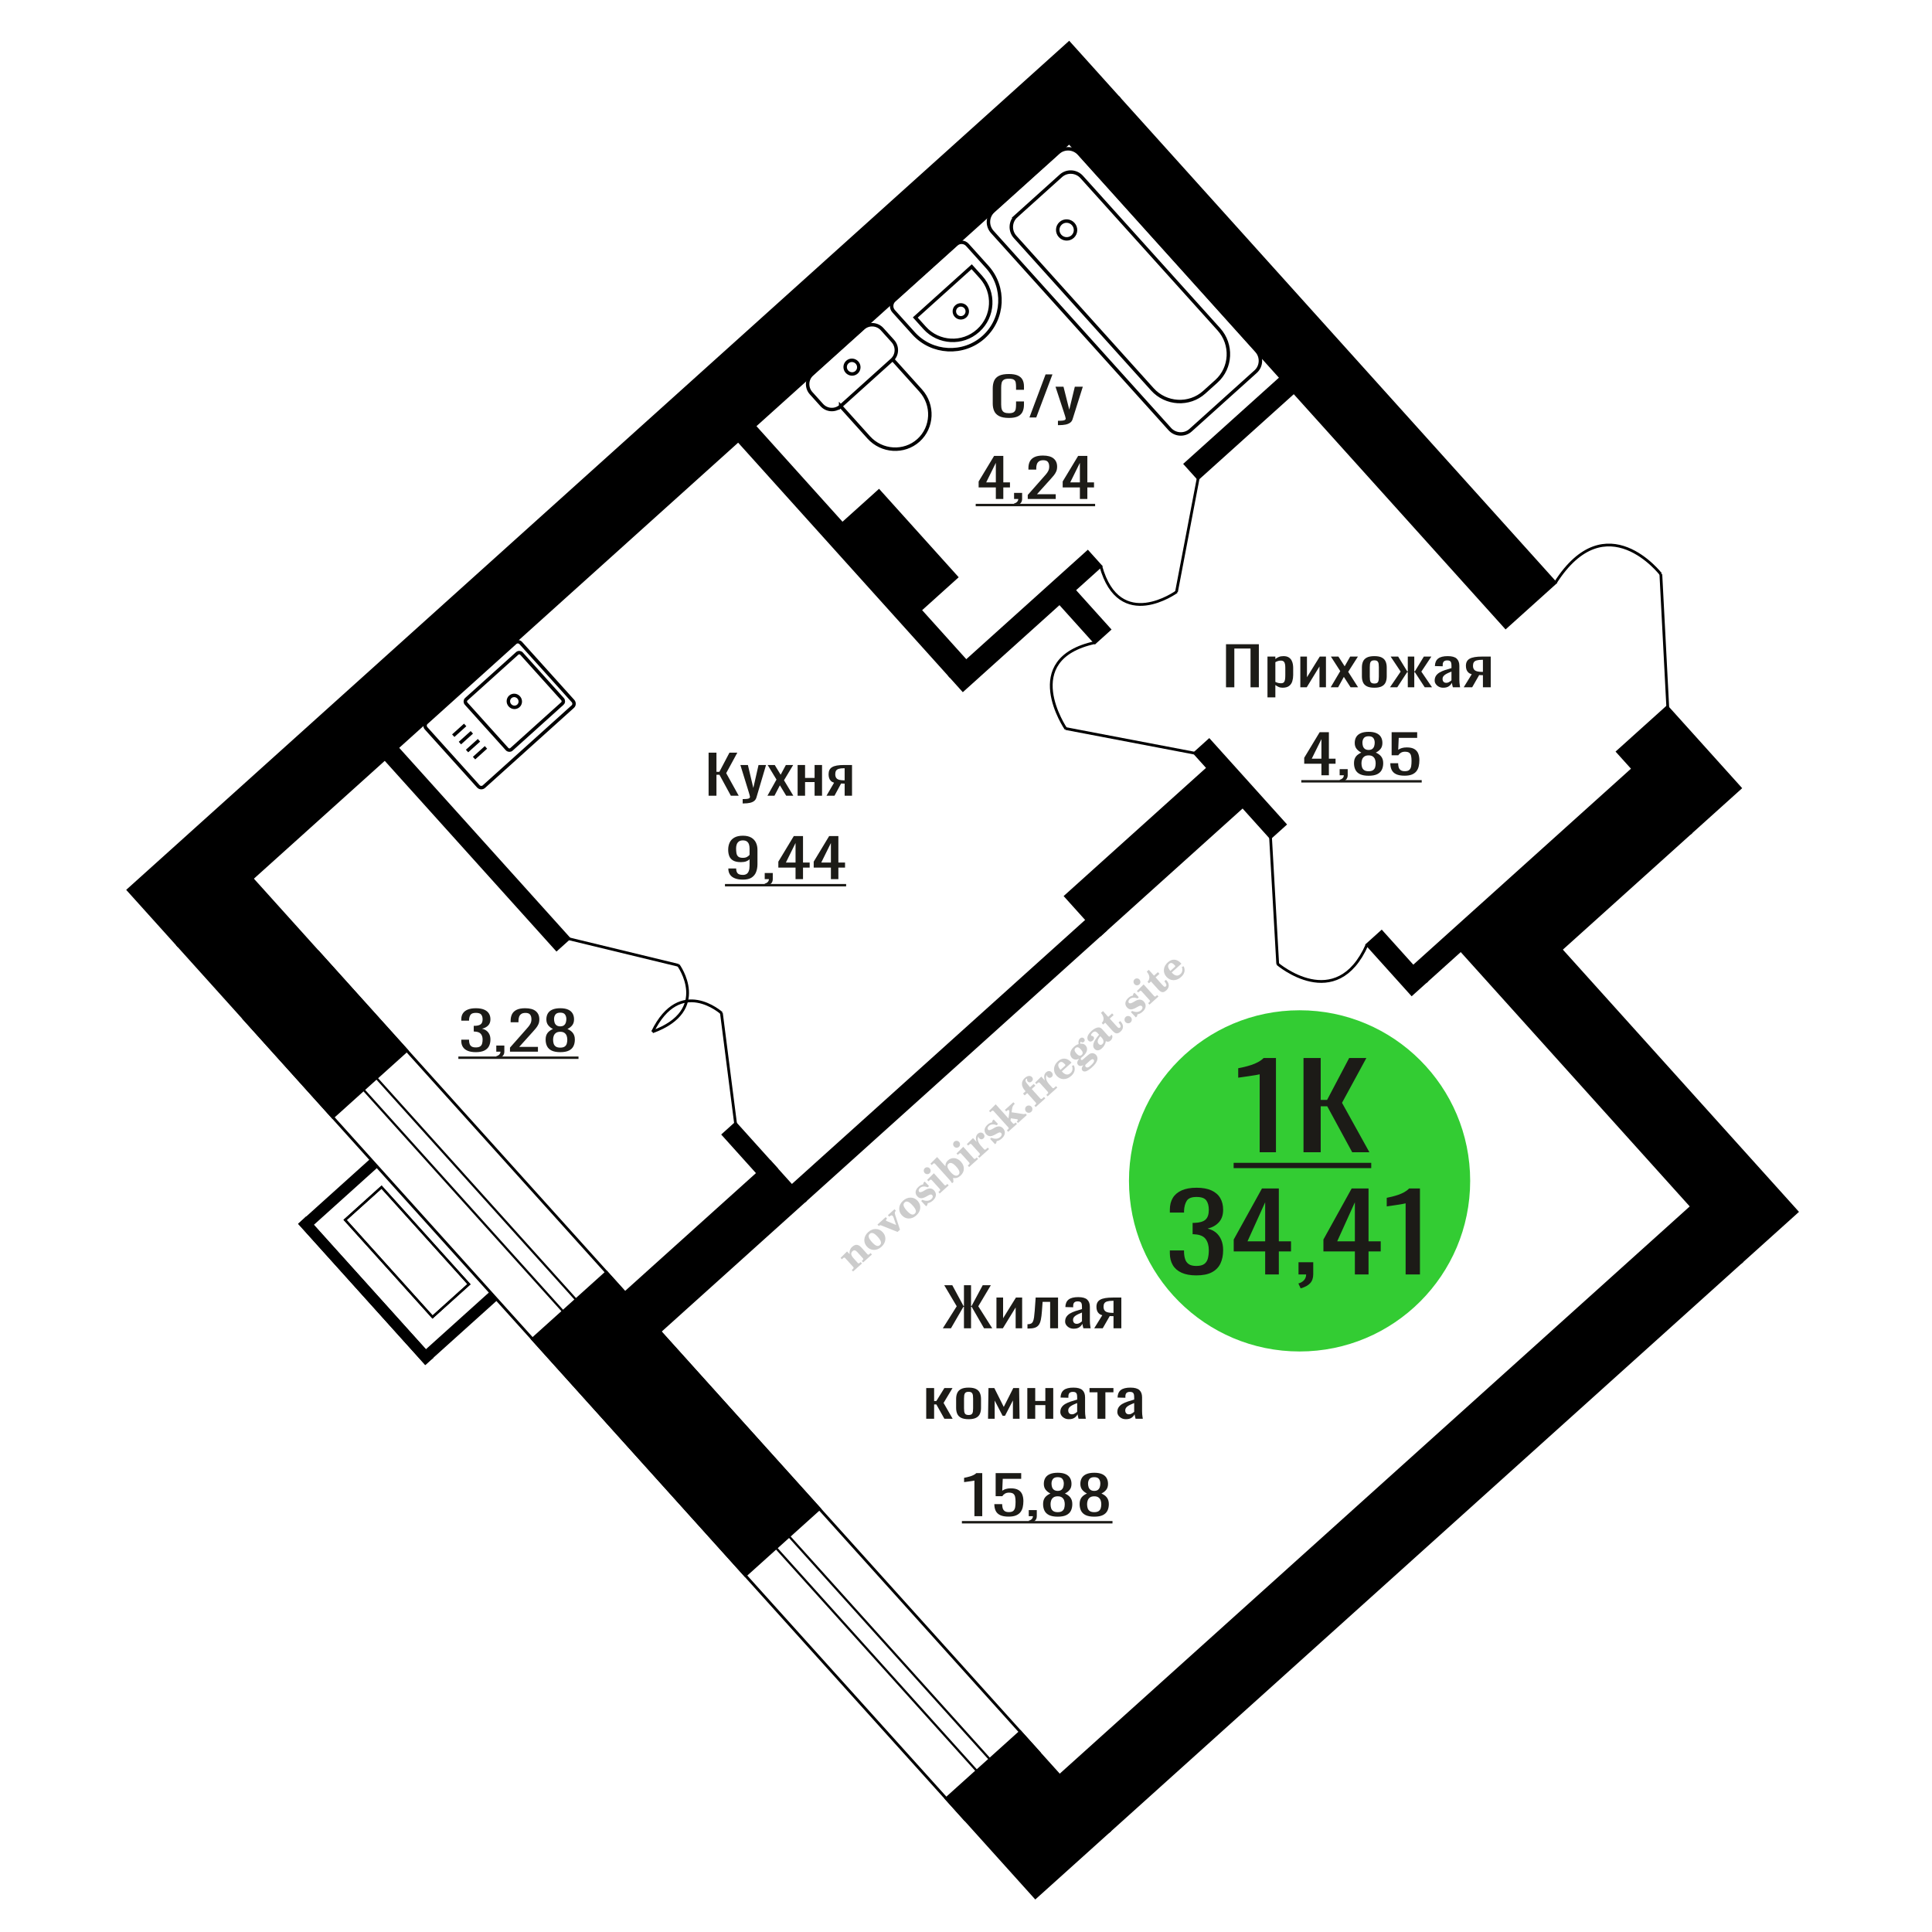 <?xml version="1.0" encoding="UTF-8"?>
<!DOCTYPE svg PUBLIC "-//W3C//DTD SVG 1.1//EN" "http://www.w3.org/Graphics/SVG/1.1/DTD/svg11.dtd">
<!-- Creator: CorelDRAW 2019 -->
<svg xmlns="http://www.w3.org/2000/svg" xml:space="preserve" width="140mm" height="140mm" version="1.1" style="shape-rendering:geometricPrecision; text-rendering:geometricPrecision; image-rendering:optimizeQuality; fill-rule:evenodd; clip-rule:evenodd"
viewBox="0 0 14000 14000"
 xmlns:xlink="http://www.w3.org/1999/xlink">
 <defs>
  <style type="text/css">
   <![CDATA[
    .str0 {stroke:black;stroke-width:25;stroke-miterlimit:22.926}
    .str1 {stroke:black;stroke-width:20;stroke-miterlimit:22.926}
    .fil1 {fill:none}
    .fil3 {fill:black}
    .fil2 {fill:#1C1B17}
    .fil4 {fill:#33CC33}
    .fil0 {fill:#1C1B17;fill-rule:nonzero}
    .fil5 {fill:#CCCCCC;fill-rule:nonzero}
   ]]>
  </style>
 </defs>
 <g id="Слой_x0020_1">
  <polygon class="fil0" points="5134.75,5766.19 5134.75,5454.11 5191.71,5454.11 5191.71,5592.81 5212.88,5592.81 5285.97,5454.11 5342.91,5454.11 5262.27,5602.45 5353,5766.19 5296.04,5766.19 5213.39,5614 5191.71,5614 5191.71,5766.19 "/>
  <path id="1" class="fil0" d="M5381.72 5822.06l0 -31.6c13.1,0 23.52,-0.45 31.24,-1.35 7.73,-0.89 13.28,-2.56 16.64,-5 3.36,-2.44 5.04,-5.85 5.04,-10.21 0,-2.32 -1.18,-7.45 -3.52,-15.42 -2.35,-7.96 -4.88,-16.43 -7.56,-25.42l-58.48 -189.56 54.44 0 39.32 166.44 37.79 -166.44 54.44 0 -69.56 235.02c-3.02,10.79 -8.57,19.33 -16.63,25.62 -8.07,6.29 -18.39,10.85 -31,13.68 -12.6,2.82 -27.8,4.24 -45.6,4.24l-6.56 0z"/>
  <polygon id="2" class="fil0" points="5561.15,5766.19 5626.67,5649.06 5562.66,5543.5 5614.07,5543.5 5656.91,5614 5694.72,5543.5 5747.63,5543.5 5681.1,5654.07 5748.64,5766.19 5697.23,5766.19 5651.36,5690.68 5612.05,5766.19 "/>
  <polygon id="3" class="fil0" points="5779.89,5766.19 5779.89,5543.5 5833.81,5543.5 5833.81,5637.12 5902.86,5637.12 5902.86,5543.5 5956.8,5543.5 5956.8,5766.19 5902.86,5766.19 5902.86,5667.17 5833.81,5667.17 5833.81,5766.19 "/>
  <path id="4" class="fil0" d="M5989.04 5766.19l54.94 -94.39c-9.4,-2.83 -17.05,-7.07 -22.93,-12.72 -5.88,-5.65 -10.16,-12.58 -12.86,-20.8 -2.68,-8.22 -4.03,-17.47 -4.03,-27.74 0,-11.82 2.02,-21.96 6.05,-30.44 4.04,-8.48 10.42,-15.41 19.16,-20.81 8.73,-5.39 20.32,-9.37 34.77,-11.94 14.45,-2.57 32.26,-3.85 53.43,-3.85l56.45 0 0 222.69 -53.43 0 0 -87.84c-5.38,0 -9.91,-0.07 -13.6,-0.2 -3.71,-0.12 -7.73,-0.32 -12.1,-0.57l-47.88 88.61 -57.97 0zm125.51 -111.73c0.66,0 1.76,0 3.27,0 1.52,0 2.43,0 2.77,0l0 -87.46c-0.34,0 -1.25,0 -2.77,0 -1.51,0 -2.44,0 -2.78,0 -15.78,0 -28.3,1.48 -37.54,4.43 -9.24,2.95 -15.71,7.58 -19.4,13.87 -3.7,6.29 -5.55,14.71 -5.55,25.24 0,14.64 4.28,25.55 12.85,32.75 8.57,7.19 24.95,10.91 49.15,11.17z"/>
  <polygon class="fil0" points="8884.09,4980.39 8884.09,4668.31 9122.15,4668.31 9122.15,4980.39 9061.83,4980.39 9061.83,4699.52 8944.41,4699.52 8944.41,4980.39 "/>
  <path id="1" class="fil0" d="M9184.61 5053.59l0 -295.89 57.1 0 0 17.72c6.76,-5.65 14.95,-10.53 24.55,-14.64 9.62,-4.11 21.01,-6.16 34.17,-6.16 16.01,0 28.73,3.01 38.16,9.05 9.44,6.04 16.46,13.61 21.09,22.73 4.63,9.12 7.65,18.37 9.07,27.74 1.42,9.38 2.14,17.4 2.14,24.08l0 53.94c0,15.67 -2.14,30.5 -6.42,44.5 -4.26,14 -11.99,25.3 -23.22,33.91 -11.2,8.6 -26.94,12.9 -47.22,12.9 -11.03,0 -20.83,-1.99 -29.36,-5.97 -8.55,-3.98 -16.2,-8.54 -22.96,-13.68l0 89.77 -57.1 0zm98.21 -102.48c9.96,0 17.08,-2.63 21.35,-7.9 4.26,-5.27 6.94,-12.39 8,-21.38 1.07,-8.99 1.6,-18.88 1.6,-29.67l0 -53.94c0,-9.25 -0.71,-17.79 -2.14,-25.62 -1.42,-7.83 -4.44,-14.06 -9.07,-18.69 -4.63,-4.62 -11.91,-6.93 -21.88,-6.93 -7.48,0 -14.6,1.16 -21.36,3.47 -6.76,2.31 -12.62,5.01 -17.61,8.09l0 142.55c5.34,2.83 11.39,5.2 18.15,7.13 6.76,1.93 14.41,2.89 22.96,2.89z"/>
  <polygon id="2" class="fil0" points="9422.66,4980.39 9422.66,4757.7 9470.69,4757.7 9470.69,4907.57 9563.57,4757.7 9608.4,4757.7 9608.4,4980.39 9561.43,4980.39 9561.43,4829.36 9469.08,4980.39 "/>
  <polygon id="3" class="fil0" points="9642.56,4980.39 9711.94,4863.26 9644.16,4757.7 9698.6,4757.7 9743.97,4828.2 9784.01,4757.7 9840.05,4757.7 9769.59,4868.27 9841.12,4980.39 9786.67,4980.39 9738.1,4904.88 9696.47,4980.39 "/>
  <path id="4" class="fil0" d="M9959.07 4983.47c-22.76,0 -40.75,-3.34 -53.91,-10.02 -13.16,-6.67 -22.5,-16.18 -28.02,-28.51 -5.52,-12.32 -8.27,-26.84 -8.27,-43.53l0 -64.73c0,-16.69 2.75,-31.21 8.27,-43.54 5.52,-12.33 14.86,-21.83 28.02,-28.51 13.16,-6.67 31.15,-10.01 53.91,-10.01 22.77,0 40.66,3.34 53.65,10.01 12.99,6.68 22.24,16.18 27.75,28.51 5.52,12.33 8.27,26.85 8.27,43.54l0 64.73c0,16.69 -2.75,31.21 -8.27,43.53 -5.51,12.33 -14.76,21.84 -27.75,28.51 -12.99,6.68 -30.88,10.02 -53.65,10.02zm0 -30.43c11.04,0 18.77,-2.32 23.22,-6.94 4.44,-4.62 7.12,-10.72 8,-18.3 0.91,-7.58 1.35,-15.48 1.35,-23.7l0 -69.73c0,-8.48 -0.44,-16.44 -1.35,-23.89 -0.88,-7.45 -3.56,-13.55 -8,-18.3 -4.45,-4.75 -12.18,-7.13 -23.22,-7.13 -11.03,0 -18.86,2.38 -23.48,7.13 -4.63,4.75 -7.39,10.85 -8.27,18.3 -0.89,7.45 -1.33,15.41 -1.33,23.89l0 69.73c0,8.22 0.44,16.12 1.33,23.7 0.88,7.58 3.64,13.68 8.27,18.3 4.62,4.62 12.45,6.94 23.48,6.94z"/>
  <polygon id="5" class="fil0" points="10072.23,4980.39 10149.63,4866.73 10077.03,4757.7 10131.48,4757.7 10197.13,4864.81 10201.4,4864.81 10201.4,4757.7 10248.37,4757.7 10248.37,4864.81 10252.65,4864.81 10317.76,4757.7 10372.21,4757.7 10299.61,4866.73 10377.01,4980.39 10324.16,4980.39 10252.65,4870.97 10248.37,4870.97 10248.37,4980.39 10201.4,4980.39 10201.4,4870.97 10196.59,4870.97 10125.07,4980.39 "/>
  <path id="6" class="fil0" d="M10458.13 4983.47c-12.1,0 -22.77,-2.5 -32.02,-7.51 -9.25,-5.01 -16.55,-11.43 -21.89,-19.26 -5.33,-7.84 -8.01,-16.12 -8.01,-24.86 0,-13.87 3.2,-25.55 9.62,-35.06 6.4,-9.5 15.21,-17.53 26.42,-24.08 11.21,-6.55 24.19,-12.26 38.96,-17.14 14.76,-4.88 30.34,-9.63 46.71,-14.26l0 -15.79c0,-8.99 -0.72,-16.44 -2.15,-22.35 -1.41,-5.91 -4.35,-10.34 -8.79,-13.29 -4.45,-2.95 -11.13,-4.43 -20.02,-4.43 -7.83,0 -14.15,1.28 -18.96,3.85 -4.8,2.57 -8.27,6.23 -10.4,10.98 -2.13,4.75 -3.2,10.34 -3.2,16.76l0 11.17 -56.58 -1.54c0.71,-24.65 8.53,-42.83 23.48,-54.51 14.95,-11.69 38.07,-17.53 69.4,-17.53 30.6,0 52.3,6.03 65.11,18.1 12.82,12.08 19.22,29.54 19.22,52.4l0 101.72c0,6.93 0.26,13.61 0.8,20.03 0.53,6.42 1.25,12.39 2.13,17.92 0.89,5.52 1.69,10.72 2.4,15.6l-52.3 0c-1.07,-4.11 -2.41,-9.31 -4,-15.6 -1.61,-6.3 -2.76,-12.01 -3.48,-17.15 -3.56,8.73 -10.4,16.89 -20.55,24.47 -10.14,7.57 -24.1,11.36 -41.9,11.36zm22.43 -35.44c5.69,0 11.02,-1.16 16,-3.47 4.99,-2.31 9.43,-4.95 13.35,-7.9 3.91,-2.95 6.58,-5.33 8.01,-7.13l0 -63.18c-8.91,3.59 -17.26,7.19 -25.09,10.78 -7.83,3.6 -14.68,7.39 -20.56,11.37 -5.86,3.98 -10.49,8.48 -13.87,13.49 -3.38,5 -5.07,10.72 -5.07,17.14 0,8.99 2.32,16.05 6.94,21.19 4.62,5.14 11.38,7.71 20.29,7.71z"/>
  <path id="7" class="fil0" d="M10606.52 4980.39l58.18 -94.39c-9.96,-2.83 -18.06,-7.07 -24.28,-12.72 -6.24,-5.65 -10.77,-12.58 -13.62,-20.8 -2.84,-8.22 -4.27,-17.47 -4.27,-27.74 0,-11.82 2.13,-21.96 6.4,-30.44 4.28,-8.48 11.04,-15.41 20.3,-20.81 9.24,-5.39 21.51,-9.37 36.82,-11.94 15.3,-2.57 34.16,-3.85 56.58,-3.85l59.78 0 0 222.69 -56.58 0 0 -87.84c-5.69,0 -10.5,-0.07 -14.41,-0.2 -3.92,-0.12 -8.18,-0.32 -12.81,-0.57l-50.71 88.61 -61.38 0zm132.91 -111.73c0.71,0 1.87,0 3.46,0 1.61,0 2.58,0 2.94,0l0 -87.46c-0.36,0 -1.33,0 -2.94,0 -1.59,0 -2.57,0 -2.93,0 -16.72,0 -29.98,1.48 -39.76,4.43 -9.78,2.95 -16.64,7.58 -20.55,13.87 -3.92,6.29 -5.87,14.71 -5.87,25.24 0,14.64 4.53,25.55 13.6,32.75 9.08,7.19 26.42,10.91 52.05,11.17z"/>
  <path class="fil1 str0" d="M5883.75 2712.6l372.27 -335.2c39.23,-35.32 100.64,-31.65 136.48,8.16l77.47 86.04c35.84,39.8 33.07,101.26 -6.15,136.58l-372.28 335.2c-39.22,35.32 -100.63,31.65 -136.48,-8.16l-77.47 -86.04c-35.84,-39.81 -33.07,-101.26 6.16,-136.58zm207.79 230.78l376.73 -339.21 203.44 225.94c94.66,105.13 87.35,267.47 -16.25,360.75l-0.01 0c-103.6,93.29 -265.81,83.59 -360.47,-21.54l-203.44 -225.94zm48.89 -320.03c20.16,-18.16 51.44,-16.28 69.86,4.17 18.42,20.46 17.01,51.76 -3.15,69.92 -20.16,18.15 -51.44,16.28 -69.86,-4.18 -18.42,-20.46 -17.01,-51.76 3.15,-69.91z"/>
  <path class="fil1 str0" d="M4150.55 5120.38l-644.15 579.99c-11.56,10.4 -29.77,9.19 -40.47,-2.7l-378.09 -419.91c-10.71,-11.89 -10.01,-30.13 1.55,-40.53l644.15 -579.99c11.55,-10.41 29.77,-9.2 40.47,2.69l378.09 419.91c10.71,11.89 10.01,30.13 -1.55,40.54zm-75.54 -22.3l-368.86 332.12c-9.07,8.17 -23.35,7.22 -31.75,-2.11l-296.66 -329.47c-8.4,-9.33 -7.85,-23.64 1.22,-31.81l368.85 -332.12c9.07,-8.16 23.36,-7.21 31.76,2.12l296.66 329.47c8.4,9.33 7.85,23.63 -1.22,31.8zm-318.68 16.96c-17.5,15.76 -44.83,13.94 -61.04,-4.06 -16.2,-18 -15.15,-45.37 2.35,-61.13 17.5,-15.75 44.83,-13.94 61.03,4.06 16.21,18 15.16,45.37 -2.34,61.13zm-234.82 300.78l-86.38 77.77m35.69 -129.23l-86.37 77.77m34.64 -135.23l-86.38 77.77m38.09 -131.4l-86.38 77.78"/>
  <path class="fil0" d="M9575.5 5617.9l0 -83.61 -124.67 0 0 -43.15 111.95 -185.32 66.84 0 0 191.87 48.27 0 0 36.6 -48.27 0 0 83.61 -54.12 0zm-70.02 -120.21l70.02 0 0 -141.78 -70.02 141.78z"/>
  <path id="1" class="fil0" d="M9716.09 5668.37l-9.02 -17.72c9.56,-2.31 17.06,-6.36 22.56,-12.14 5.48,-5.78 8.22,-12.65 8.22,-20.61l-30.24 0 0 -44.31 58.35 0 0 43.54c0,13.61 -4.07,24.46 -12.2,32.56 -8.13,8.09 -20.69,14.32 -37.67,18.68z"/>
  <path id="2" class="fil0" d="M9917.69 5621.37c-25.82,0 -46.51,-3.73 -62.07,-11.18 -15.56,-7.44 -26.78,-18.04 -33.68,-31.78 -6.9,-13.74 -10.36,-29.86 -10.36,-48.35 0,-10.53 1.24,-19.78 3.72,-27.74 2.48,-7.97 6.1,-14.97 10.88,-21 4.78,-6.04 10.44,-11.3 16.98,-15.8 6.54,-4.49 13.7,-8.54 21.48,-12.13 -14.14,-6.94 -25.64,-15.99 -34.48,-27.17 -8.84,-11.17 -13.26,-25.36 -13.26,-42.57 0,-16.44 3.54,-30.69 10.6,-42.77 7.08,-12.07 18.14,-21.38 33.16,-27.93 15.03,-6.55 34.04,-9.82 57.03,-9.82 23,0 41.82,3.27 56.5,9.82 14.68,6.55 25.56,15.86 32.63,27.93 7.07,12.08 10.61,26.33 10.61,42.77 0,17.47 -4.33,31.72 -13,42.77 -8.66,11.04 -20.24,20.03 -34.74,26.97 7.78,3.59 14.94,7.64 21.48,12.13 6.54,4.5 12.2,9.76 16.98,15.8 4.77,6.03 8.48,13.03 11.14,21 2.65,7.96 3.98,17.21 3.98,27.74 0,18.49 -3.45,34.61 -10.35,48.35 -6.89,13.74 -18.03,24.34 -33.41,31.78 -15.4,7.45 -36,11.18 -61.82,11.18zm0 -32.75c13.8,0 24.4,-2.57 31.84,-7.71 7.42,-5.13 12.46,-12.07 15.12,-20.8 2.64,-8.74 3.98,-18.5 3.98,-29.28 0,-9.76 -1.5,-18.95 -4.52,-27.55 -3,-8.61 -8.22,-15.67 -15.64,-21.19 -7.44,-5.52 -17.7,-8.28 -30.78,-8.28 -13.08,0 -23.43,2.69 -31.03,8.09 -7.61,5.39 -13,12.39 -16.18,20.99 -3.18,8.61 -4.78,17.92 -4.78,27.94 0,10.78 1.42,20.54 4.24,29.28 2.84,8.73 8.05,15.67 15.66,20.8 7.6,5.14 18.3,7.71 32.09,7.71zm0 -154.11c12.02,-0.26 21.14,-2.96 27.32,-8.09 6.2,-5.14 10.52,-11.76 13,-19.85 2.48,-8.09 3.72,-16.5 3.72,-25.23 0,-12.84 -3.18,-23.76 -9.56,-32.75 -6.36,-8.99 -17.86,-13.49 -34.48,-13.49 -16.62,0 -28.29,4.5 -35.01,13.49 -6.72,8.99 -10.08,19.91 -10.08,32.75 0,8.73 1.24,17.14 3.71,25.23 2.48,8.09 6.99,14.71 13.53,19.85 6.54,5.13 15.83,7.83 27.85,8.09z"/>
  <path id="3" class="fil0" d="M10178.7 5620.98c-25.82,0 -46.32,-3.59 -61.54,-10.79 -15.2,-7.19 -26.08,-17.59 -32.62,-31.2 -6.55,-13.62 -9.82,-29.8 -9.82,-48.55l56.76 0c0,9.25 1.06,18.3 3.18,27.16 2.14,8.87 6.64,16.19 13.54,21.96 6.9,5.78 17.42,8.67 31.56,8.67 15.57,0 26.71,-3.27 33.43,-9.82 6.72,-6.55 10.96,-15.41 12.73,-26.59 1.77,-11.17 2.65,-23.82 2.65,-37.95 0,-14.12 -1.06,-26.13 -3.18,-36.02 -2.12,-9.89 -6.54,-17.47 -13.26,-22.73 -6.72,-5.27 -17.33,-7.9 -31.83,-7.9 -11.68,0 -21.58,2.63 -29.72,7.9 -8.12,5.26 -14.14,11.24 -18.04,17.91l-48.27 0 0 -167.21 185.16 0 0 41.23 -133.69 0 -3.72 86.3c7.08,-5.39 15.82,-9.63 26.26,-12.71 10.44,-3.09 22.37,-4.63 35.81,-4.63 23.34,0 41.64,3.98 54.9,11.95 13.26,7.96 22.64,18.88 28.12,32.75 5.48,13.87 8.22,29.79 8.22,47.77 0,15.93 -1.58,30.76 -4.76,44.5 -3.18,13.74 -8.76,25.69 -16.72,35.83 -7.96,10.15 -18.84,18.05 -32.62,23.7 -13.8,5.65 -31.31,8.47 -52.53,8.47z"/>
  <polygon id="4" class="fil2" points="9429.61,5652.93 10302.31,5652.93 10302.31,5670.44 9429.61,5670.44 "/>
  <path class="fil1 str0" d="M7363.07 1566.28l324.86 -292.5c43.34,-39.03 111.03,-35.17 150.42,8.58l994.23 1104.21c98.49,109.38 90.42,278.69 -17.94,376.26l-88.45 79.64c-108.36,97.57 -277.59,87.9 -376.07,-21.48l-994.24 -1104.21c-39.39,-43.75 -36.16,-111.47 7.19,-150.5zm-165.71 -36.46l471.62 -424.64c43.34,-39.03 111.04,-35.16 150.43,8.58l1286.51 1428.82c39.39,43.75 36.15,111.47 -7.19,150.5l-471.62 424.64c-43.33,39.02 -111.02,35.16 -150.42,-8.59l-1286.51 -1428.81c-39.38,-43.75 -36.15,-111.48 7.18,-150.5zm488.43 88.43c26.36,-23.74 67.16,-21.41 91.13,5.21 23.96,26.62 22.02,67.44 -4.34,91.18 -26.37,23.75 -67.18,21.41 -91.14,-5.2 -23.97,-26.62 -22.02,-67.44 4.35,-91.19z"/>
  <path class="fil1 str0" d="M6479.56 2176.13l451.11 -406.18c22.84,-20.56 58.39,-18.65 79.01,4.25l144.28 160.24c132.64,147.31 120.97,376.04 -25.92,508.3l-0.01 0.01c-146.89,132.26 -375.58,119.95 -508.22,-27.36l-144.28 -160.23c-20.62,-22.91 -18.81,-58.46 4.03,-79.03zm153.06 124.57l408.53 -367.84 67.96 75.48c100.7,111.84 91.85,285.5 -19.67,385.92l-2.99 2.69c-111.52,100.41 -285.17,91.07 -385.87,-20.77l-67.96 -75.48zm298.42 -79.35c19.19,-17.28 48.8,-15.69 66.13,3.56 17.33,19.24 15.82,48.85 -3.37,66.13 -19.2,17.28 -48.8,15.69 -66.13,-3.55 -17.33,-19.25 -15.82,-48.86 3.37,-66.14z"/>
  <path class="fil0" d="M5383.35 6374.11c-22.28,0 -41.28,-3.02 -57.02,-9.06 -15.74,-6.03 -27.68,-14.83 -35.82,-26.39 -8.13,-11.56 -12.37,-25.56 -12.73,-41.99 0,-0.52 0,-1.1 0,-1.74 0,-0.64 0,-1.22 0,-1.73l56.77 0c0,14.9 3.36,26.39 10.08,34.48 6.72,8.09 19.8,12.14 39.26,12.14 10.6,0 19.45,-2.38 26.52,-7.13 7.08,-4.75 12.38,-12.07 15.92,-21.96 3.53,-9.89 5.3,-22.41 5.3,-37.57l0 -47.39c-5.3,6.43 -13.17,11.63 -23.6,15.61 -10.44,3.98 -23.44,5.97 -39,5.97 -23.7,0 -42.26,-3.79 -55.7,-11.37 -13.44,-7.57 -22.9,-18.1 -28.39,-31.59 -5.48,-13.48 -8.22,-29.22 -8.22,-47.2 0,-19 3.54,-36.15 10.61,-51.43 7.07,-15.28 18.48,-27.42 34.22,-36.41 15.74,-8.99 36.34,-13.48 61.8,-13.48 24.76,0 44.92,4.56 60.49,13.67 15.56,9.12 26.96,21.39 34.22,36.8 7.24,15.41 10.86,32.62 10.86,51.63l0 104.79c0,20.04 -3.18,38.53 -9.54,55.48 -6.36,16.95 -17.16,30.5 -32.36,40.65 -15.21,10.14 -36.43,15.22 -63.67,15.22zm0 -157.97c12.38,0 22.46,-2.24 30.24,-6.74 7.79,-4.49 13.8,-9.44 18.04,-14.83l0 -46.24c0,-10.78 -1.41,-20.61 -4.24,-29.47 -2.83,-8.86 -7.78,-15.93 -14.86,-21.19 -7.07,-5.27 -16.8,-7.9 -29.18,-7.9 -12.38,0 -22.18,2.7 -29.44,8.09 -7.24,5.4 -12.38,12.39 -15.38,21 -3.02,8.6 -4.52,18.04 -4.52,28.32 0,12.33 0.8,23.76 2.4,34.29 1.58,10.53 5.82,18.94 12.72,25.23 6.9,6.3 18.32,9.44 34.22,9.44z"/>
  <path id="1" class="fil0" d="M5549.94 6421.11l-9.02 -17.72c9.55,-2.31 17.06,-6.36 22.55,-12.14 5.48,-5.78 8.22,-12.65 8.22,-20.61l-30.23 0 0 -44.31 58.35 0 0 43.54c0,13.61 -4.07,24.46 -12.2,32.56 -8.14,8.09 -20.69,14.32 -37.67,18.68z"/>
  <path id="2" class="fil0" d="M5764.8 6370.64l0 -83.61 -124.67 0 0 -43.15 111.95 -185.32 66.84 0 0 191.87 48.27 0 0 36.6 -48.27 0 0 83.61 -54.12 0zm-70.02 -120.21l70.02 0 0 -141.78 -70.02 141.78z"/>
  <path id="3" class="fil0" d="M6021.04 6370.64l0 -83.61 -124.67 0 0 -43.15 111.95 -185.32 66.84 0 0 191.87 48.27 0 0 36.6 -48.27 0 0 83.61 -54.12 0zm-70.02 -120.21l70.02 0 0 -141.78 -70.02 141.78z"/>
  <polygon id="4" class="fil2" points="5253.38,6405.67 6131.39,6405.67 6131.39,6423.18 5253.38,6423.18 "/>
  <polygon class="fil3 str1" points="8107.79,710.08 7747.12,309.52 928.57,6448.97 1289.24,6849.53 "/>
  <polygon class="fil3 str1" points="12610.37,5710.69 12250.36,6034.84 11721.04,5446.97 12081.05,5122.82 "/>
  <path class="fil1 str1" d="M12035.15 4161.1c0,0 -396.1,-515.44 -764.38,61.83"/>
  <line class="fil1 str1" x1="12085.37" y1="5127.62" x2="12035.15" y2= "4161.1" />
  <path class="fil0" d="M7060.99 10986.92l0 -258.14c-0.35,0.26 -4.33,1.03 -11.94,2.31 -7.6,1.29 -16.18,2.57 -25.72,3.86 -9.56,1.28 -18.04,2.44 -25.48,3.46 -7.42,1.03 -11.3,1.55 -11.66,1.55l0 -31.21c6,-1.03 13,-2.44 20.96,-4.24 7.96,-1.8 16.08,-3.98 24.4,-6.55 8.32,-2.57 16.27,-5.78 23.88,-9.63 7.6,-3.85 14.05,-8.35 19.36,-13.49l42.97 0 0 312.08 -56.77 0z"/>
  <path id="1" class="fil0" d="M7309.27 10990c-25.82,0 -46.32,-3.59 -61.54,-10.79 -15.2,-7.19 -26.08,-17.59 -32.62,-31.2 -6.55,-13.62 -9.81,-29.8 -9.81,-48.55l56.75 0c0,9.25 1.06,18.3 3.19,27.16 2.13,8.87 6.63,16.19 13.53,21.96 6.9,5.78 17.42,8.67 31.56,8.67 15.57,0 26.71,-3.27 33.43,-9.82 6.72,-6.55 10.97,-15.41 12.73,-26.59 1.77,-11.17 2.66,-23.82 2.66,-37.95 0,-14.12 -1.07,-26.13 -3.19,-36.02 -2.12,-9.89 -6.54,-17.47 -13.26,-22.73 -6.72,-5.27 -17.33,-7.9 -31.83,-7.9 -11.68,0 -21.58,2.63 -29.72,7.9 -8.12,5.26 -14.14,11.24 -18.04,17.91l-48.27 0 0 -167.21 185.16 0 0 41.23 -133.69 0 -3.72 86.3c7.08,-5.39 15.82,-9.63 26.26,-12.71 10.44,-3.09 22.38,-4.63 35.82,-4.63 23.34,0 41.64,3.98 54.9,11.95 13.26,7.96 22.63,18.88 28.11,32.75 5.48,13.87 8.22,29.79 8.22,47.77 0,15.93 -1.58,30.76 -4.76,44.5 -3.18,13.74 -8.76,25.69 -16.72,35.83 -7.96,10.15 -18.83,18.05 -32.62,23.7 -13.79,5.65 -31.31,8.47 -52.53,8.47z"/>
  <path id="2" class="fil0" d="M7463.12 11037.39l-9.02 -17.72c9.56,-2.31 17.06,-6.36 22.56,-12.14 5.48,-5.78 8.22,-12.65 8.22,-20.61l-30.24 0 0 -44.31 58.35 0 0 43.54c0,13.61 -4.07,24.46 -12.2,32.56 -8.13,8.09 -20.69,14.32 -37.67,18.68z"/>
  <path id="3" class="fil0" d="M7664.72 10990.39c-25.81,0 -46.51,-3.73 -62.07,-11.18 -15.56,-7.44 -26.78,-18.04 -33.68,-31.78 -6.9,-13.74 -10.36,-29.86 -10.36,-48.35 0,-10.53 1.24,-19.78 3.72,-27.74 2.48,-7.97 6.1,-14.97 10.88,-21 4.78,-6.04 10.44,-11.3 16.98,-15.8 6.54,-4.49 13.7,-8.54 21.48,-12.13 -14.14,-6.94 -25.64,-15.99 -34.48,-27.17 -8.84,-11.17 -13.26,-25.36 -13.26,-42.57 0,-16.44 3.54,-30.69 10.6,-42.77 7.08,-12.07 18.14,-21.38 33.16,-27.93 15.04,-6.55 34.04,-9.82 57.03,-9.82 23,0 41.82,3.27 56.5,9.82 14.68,6.55 25.56,15.86 32.64,27.93 7.06,12.08 10.6,26.33 10.6,42.77 0,17.47 -4.33,31.72 -13,42.77 -8.66,11.04 -20.24,20.03 -34.74,26.97 7.78,3.59 14.94,7.64 21.48,12.13 6.54,4.5 12.2,9.76 16.98,15.8 4.78,6.03 8.48,13.03 11.14,21 2.66,7.96 3.98,17.21 3.98,27.74 0,18.49 -3.45,34.61 -10.34,48.35 -6.9,13.74 -18.04,24.34 -33.42,31.78 -15.4,7.45 -36,11.18 -61.82,11.18zm0 -32.75c13.8,0 24.4,-2.57 31.84,-7.71 7.42,-5.13 12.46,-12.07 15.12,-20.8 2.64,-8.74 3.98,-18.5 3.98,-29.28 0,-9.76 -1.5,-18.95 -4.52,-27.55 -3,-8.61 -8.22,-15.67 -15.64,-21.19 -7.44,-5.52 -17.69,-8.28 -30.78,-8.28 -13.08,0 -23.43,2.69 -31.03,8.09 -7.6,5.39 -13,12.39 -16.18,20.99 -3.18,8.61 -4.78,17.92 -4.78,27.94 0,10.78 1.42,20.54 4.24,29.28 2.84,8.73 8.06,15.67 15.66,20.8 7.6,5.14 18.3,7.71 32.09,7.71zm0 -154.11c12.03,-0.26 21.14,-2.96 27.32,-8.09 6.2,-5.14 10.52,-11.76 13,-19.85 2.48,-8.09 3.72,-16.5 3.72,-25.23 0,-12.84 -3.18,-23.76 -9.56,-32.75 -6.36,-8.99 -17.86,-13.49 -34.48,-13.49 -16.62,0 -28.29,4.5 -35.01,13.49 -6.72,8.99 -10.08,19.91 -10.08,32.75 0,8.73 1.24,17.14 3.72,25.23 2.47,8.09 6.98,14.71 13.52,19.85 6.54,5.13 15.83,7.83 27.85,8.09z"/>
  <path id="4" class="fil0" d="M7929.45 10990.39c-25.82,0 -46.52,-3.73 -62.08,-11.18 -15.56,-7.44 -26.78,-18.04 -33.68,-31.78 -6.9,-13.74 -10.35,-29.86 -10.35,-48.35 0,-10.53 1.24,-19.78 3.72,-27.74 2.47,-7.97 6.1,-14.97 10.87,-21 4.78,-6.04 10.44,-11.3 16.98,-15.8 6.54,-4.49 13.7,-8.54 21.48,-12.13 -14.14,-6.94 -25.64,-15.99 -34.48,-27.17 -8.84,-11.17 -13.26,-25.36 -13.26,-42.57 0,-16.44 3.54,-30.69 10.61,-42.77 7.07,-12.07 18.13,-21.38 33.15,-27.93 15.04,-6.55 34.04,-9.82 57.04,-9.82 22.99,0 41.82,3.27 56.5,9.82 14.67,6.55 25.55,15.86 32.63,27.93 7.06,12.08 10.6,26.33 10.6,42.77 0,17.47 -4.32,31.72 -13,42.77 -8.66,11.04 -20.24,20.03 -34.74,26.97 7.78,3.59 14.94,7.64 21.48,12.13 6.54,4.5 12.2,9.76 16.98,15.8 4.78,6.03 8.48,13.03 11.14,21 2.66,7.96 3.98,17.21 3.98,27.74 0,18.49 -3.44,34.61 -10.34,48.35 -6.9,13.74 -18.04,24.34 -33.42,31.78 -15.39,7.45 -35.99,11.18 -61.81,11.18zm0 -32.75c13.8,0 24.4,-2.57 31.83,-7.71 7.43,-5.13 12.47,-12.07 15.12,-20.8 2.65,-8.74 3.98,-18.5 3.98,-29.28 0,-9.76 -1.5,-18.95 -4.51,-27.55 -3.01,-8.61 -8.22,-15.67 -15.65,-21.19 -7.43,-5.52 -17.69,-8.28 -30.77,-8.28 -13.08,0 -23.44,2.69 -31.04,8.09 -7.6,5.39 -13,12.39 -16.18,20.99 -3.18,8.61 -4.78,17.92 -4.78,27.94 0,10.78 1.42,20.54 4.24,29.28 2.84,8.73 8.06,15.67 15.66,20.8 7.6,5.14 18.3,7.71 32.1,7.71zm0 -154.11c12.02,-0.26 21.13,-2.96 27.32,-8.09 6.19,-5.14 10.52,-11.76 13,-19.85 2.47,-8.09 3.71,-16.5 3.71,-25.23 0,-12.84 -3.18,-23.76 -9.55,-32.75 -6.36,-8.99 -17.86,-13.49 -34.48,-13.49 -16.62,0 -28.3,4.5 -35.02,13.49 -6.72,8.99 -10.08,19.91 -10.08,32.75 0,8.73 1.24,17.14 3.72,25.23 2.48,8.09 6.98,14.71 13.52,19.85 6.54,5.13 15.84,7.83 27.86,8.09z"/>
  <polygon id="5" class="fil2" points="6970.27,11021.95 8061.54,11021.95 8061.54,11039.46 6970.27,11039.46 "/>
  <polygon class="fil0" points="6832.14,9625.23 6932.74,9465.72 6842.3,9313.15 6900.64,9313.15 6981.98,9463.8 6985.19,9463.8 6985.19,9313.15 7036.57,9313.15 7036.57,9463.8 7040.32,9463.8 7121.11,9313.15 7179.98,9313.15 7089.01,9465.72 7190.14,9625.23 7130.75,9625.23 7040.84,9469.19 7036.57,9469.19 7036.57,9625.23 6985.19,9625.23 6985.19,9469.19 6981.44,9469.19 6891,9625.23 "/>
  <polygon id="1" class="fil0" points="7220.66,9625.23 7220.66,9402.54 7268.82,9402.54 7268.82,9552.41 7361.93,9402.54 7406.88,9402.54 7406.88,9625.23 7359.79,9625.23 7359.79,9474.2 7267.21,9625.23 "/>
  <path id="2" class="fil0" d="M7445.41 9627.16l0 -31.21c10.71,0 19.18,-1.54 25.42,-4.62 6.25,-3.09 11.06,-8.29 14.45,-15.61 3.38,-7.32 5.98,-17.21 7.76,-29.67 1.78,-12.45 3.39,-28.06 4.82,-46.81l6.96 -96.7 162.15 0 0 222.69 -57.27 0 0 -191.48 -54.59 0 -4.82 65.49c-1.77,25.43 -4.36,46.49 -7.75,63.19 -3.39,16.69 -8.65,29.73 -15.79,39.11 -7.13,9.37 -16.68,15.98 -28.63,19.84 -11.94,3.85 -27.37,5.78 -46.29,5.78l-6.42 0z"/>
  <path id="3" class="fil0" d="M7780.41 9628.31c-12.13,0 -22.83,-2.5 -32.1,-7.51 -9.28,-5.01 -16.6,-11.43 -21.95,-19.26 -5.35,-7.84 -8.03,-16.12 -8.03,-24.86 0,-13.87 3.21,-25.55 9.64,-35.06 6.42,-9.5 15.25,-17.53 26.49,-24.08 11.24,-6.55 24.25,-12.26 39.06,-17.14 14.8,-4.88 30.42,-9.63 46.83,-14.26l0 -15.79c0,-8.99 -0.72,-16.44 -2.15,-22.35 -1.42,-5.91 -4.36,-10.34 -8.82,-13.29 -4.46,-2.95 -11.15,-4.43 -20.07,-4.43 -7.85,0 -14.18,1.28 -19,3.85 -4.82,2.57 -8.29,6.23 -10.43,10.98 -2.14,4.75 -3.21,10.34 -3.21,16.76l0 11.17 -56.73 -1.54c0.71,-24.65 8.56,-42.83 23.55,-54.51 14.98,-11.69 38.17,-17.53 69.57,-17.53 30.68,0 52.43,6.03 65.28,18.1 12.85,12.08 19.27,29.54 19.27,52.4l0 101.72c0,6.93 0.26,13.61 0.8,20.03 0.53,6.42 1.25,12.39 2.14,17.92 0.89,5.52 1.7,10.72 2.41,15.6l-52.44 0c-1.07,-4.11 -2.42,-9.31 -4.01,-15.6 -1.61,-6.3 -2.77,-12.01 -3.49,-17.15 -3.57,8.73 -10.43,16.89 -20.6,24.47 -10.17,7.57 -24.17,11.36 -42.01,11.36zm22.48 -35.44c5.71,0 11.06,-1.16 16.05,-3.47 5,-2.31 9.45,-4.95 13.39,-7.9 3.91,-2.95 6.59,-5.33 8.02,-7.13l0 -63.18c-8.93,3.59 -17.3,7.19 -25.15,10.78 -7.85,3.6 -14.72,7.39 -20.61,11.37 -5.88,3.98 -10.52,8.48 -13.91,13.49 -3.39,5 -5.08,10.72 -5.08,17.14 0,8.99 2.32,16.05 6.96,21.19 4.62,5.14 11.4,7.71 20.33,7.71z"/>
  <path id="4" class="fil0" d="M7929.18 9625.23l58.34 -94.39c-9.99,-2.83 -18.12,-7.07 -24.35,-12.72 -6.25,-5.65 -10.8,-12.58 -13.66,-20.8 -2.84,-8.22 -4.27,-17.47 -4.27,-27.74 0,-11.82 2.13,-21.96 6.41,-30.44 4.29,-8.48 11.07,-15.41 20.35,-20.81 9.27,-5.39 21.57,-9.37 36.92,-11.94 15.33,-2.57 34.25,-3.85 56.73,-3.85l59.93 0 0 222.69 -56.73 0 0 -87.84c-5.7,0 -10.52,-0.07 -14.44,-0.2 -3.93,-0.12 -8.21,-0.32 -12.85,-0.57l-50.84 88.61 -61.54 0zm133.26 -111.73c0.71,0 1.87,0 3.47,0 1.61,0 2.58,0 2.94,0l0 -87.46c-0.36,0 -1.33,0 -2.94,0 -1.6,0 -2.58,0 -2.94,0 -16.77,0 -30.06,1.48 -39.87,4.43 -9.8,2.95 -16.68,7.58 -20.6,13.87 -3.93,6.29 -5.89,14.71 -5.89,25.24 0,14.64 4.55,25.55 13.64,32.75 9.1,7.19 26.49,10.91 52.19,11.17z"/>
  <polygon id="5" class="fil0" points="6711.74,10280.98 6711.74,10058.29 6768.99,10058.29 6768.99,10152.3 6785.05,10152.3 6843.37,10058.29 6902.24,10058.29 6837.5,10166.17 6903.32,10280.98 6843.37,10280.98 6785.05,10176.95 6768.99,10176.95 6768.99,10280.98 "/>
  <path id="6" class="fil0" d="M7018.9 10284.06c-22.82,0 -40.85,-3.34 -54.05,-10.02 -13.19,-6.67 -22.55,-16.18 -28.1,-28.51 -5.52,-12.32 -8.29,-26.84 -8.29,-43.53l0 -64.73c0,-16.69 2.77,-31.21 8.29,-43.54 5.55,-12.33 14.91,-21.83 28.1,-28.51 13.2,-6.67 31.23,-10.01 54.05,-10.01 22.83,0 40.76,3.34 53.79,10.01 13.02,6.68 22.3,16.18 27.82,28.51 5.53,12.33 8.3,26.85 8.3,43.54l0 64.73c0,16.69 -2.77,31.21 -8.3,43.53 -5.52,12.33 -14.8,21.84 -27.82,28.51 -13.03,6.68 -30.96,10.02 -53.79,10.02zm0 -30.43c11.07,0 18.82,-2.32 23.28,-6.94 4.46,-4.62 7.14,-10.72 8.03,-18.3 0.9,-7.58 1.34,-15.48 1.34,-23.7l0 -69.73c0,-8.48 -0.44,-16.44 -1.34,-23.89 -0.89,-7.45 -3.57,-13.55 -8.03,-18.3 -4.46,-4.75 -12.21,-7.13 -23.28,-7.13 -11.06,0 -18.91,2.38 -23.55,7.13 -4.63,4.75 -7.4,10.85 -8.29,18.3 -0.89,7.45 -1.33,15.41 -1.33,23.89l0 69.73c0,8.22 0.44,16.12 1.33,23.7 0.89,7.58 3.66,13.68 8.29,18.3 4.64,4.62 12.49,6.94 23.55,6.94z"/>
  <polygon id="7" class="fil0" points="7159.64,10280.98 7162.85,10058.29 7205.13,10058.29 7273.62,10195.06 7342.67,10058.29 7384.94,10058.29 7388.14,10280.98 7339.99,10280.98 7339.99,10148.06 7282.72,10259.02 7265.07,10259.02 7207.8,10148.83 7207.8,10280.98 "/>
  <polygon id="8" class="fil0" points="7444.34,10280.98 7444.34,10058.29 7501.6,10058.29 7501.6,10151.91 7574.91,10151.91 7574.91,10058.29 7632.17,10058.29 7632.17,10280.98 7574.91,10280.98 7574.91,10181.96 7501.6,10181.96 7501.6,10280.98 "/>
  <path id="9" class="fil0" d="M7745.61 10284.06c-12.12,0 -22.82,-2.5 -32.1,-7.51 -9.28,-5.01 -16.6,-11.43 -21.94,-19.26 -5.35,-7.84 -8.03,-16.12 -8.03,-24.86 0,-13.87 3.21,-25.55 9.64,-35.06 6.41,-9.5 15.25,-17.53 26.49,-24.08 11.23,-6.55 24.25,-12.26 39.05,-17.14 14.81,-4.88 30.42,-9.63 46.84,-14.26l0 -15.79c0,-8.99 -0.72,-16.44 -2.15,-22.35 -1.42,-5.91 -4.36,-10.34 -8.82,-13.29 -4.46,-2.95 -11.16,-4.43 -20.07,-4.43 -7.85,0 -14.19,1.28 -19.01,3.85 -4.81,2.57 -8.29,6.23 -10.43,10.98 -2.14,4.75 -3.2,10.34 -3.2,16.76l0 11.17 -56.73 -1.54c0.71,-24.65 8.56,-42.83 23.54,-54.51 14.99,-11.69 38.17,-17.53 69.58,-17.53 30.68,0 52.43,6.03 65.28,18.1 12.85,12.08 19.26,29.54 19.26,52.4l0 101.72c0,6.93 0.27,13.61 0.81,20.03 0.53,6.42 1.25,12.39 2.14,17.92 0.89,5.52 1.69,10.72 2.4,15.6l-52.43 0c-1.07,-4.11 -2.42,-9.31 -4.02,-15.6 -1.61,-6.3 -2.76,-12.01 -3.48,-17.15 -3.57,8.73 -10.43,16.89 -20.6,24.47 -10.17,7.57 -24.17,11.36 -42.02,11.36zm22.49 -35.44c5.71,0 11.06,-1.16 16.04,-3.47 5,-2.31 9.46,-4.95 13.39,-7.9 3.92,-2.95 6.6,-5.33 8.03,-7.13l0 -63.18c-8.93,3.59 -17.31,7.19 -25.15,10.78 -7.85,3.6 -14.73,7.39 -20.62,11.37 -5.87,3.98 -10.51,8.48 -13.9,13.49 -3.39,5 -5.08,10.72 -5.08,17.14 0,8.99 2.32,16.05 6.95,21.19 4.63,5.14 11.41,7.71 20.34,7.71z"/>
  <polygon id="10" class="fil0" points="7952.72,10280.98 7952.72,10089.11 7894.93,10089.11 7894.93,10058.29 8068.31,10058.29 8068.31,10089.11 8009.98,10089.11 8009.98,10280.98 "/>
  <path id="11" class="fil0" d="M8158.75 10284.06c-12.13,0 -22.82,-2.5 -32.1,-7.51 -9.28,-5.01 -16.6,-11.43 -21.95,-19.26 -5.34,-7.84 -8.02,-16.12 -8.02,-24.86 0,-13.87 3.2,-25.55 9.64,-35.06 6.41,-9.5 15.25,-17.53 26.48,-24.08 11.24,-6.55 24.25,-12.26 39.06,-17.14 14.81,-4.88 30.42,-9.63 46.84,-14.26l0 -15.79c0,-8.99 -0.72,-16.44 -2.16,-22.35 -1.41,-5.91 -4.36,-10.34 -8.82,-13.29 -4.45,-2.95 -11.15,-4.43 -20.07,-4.43 -7.84,0 -14.18,1.28 -19,3.85 -4.82,2.57 -8.29,6.23 -10.43,10.98 -2.14,4.75 -3.21,10.34 -3.21,16.76l0 11.17 -56.72 -1.54c0.71,-24.65 8.55,-42.83 23.54,-54.51 14.99,-11.69 38.17,-17.53 69.57,-17.53 30.69,0 52.44,6.03 65.29,18.1 12.84,12.08 19.26,29.54 19.26,52.4l0 101.72c0,6.93 0.27,13.61 0.81,20.03 0.52,6.42 1.25,12.39 2.14,17.92 0.88,5.52 1.69,10.72 2.4,15.6l-52.43 0c-1.07,-4.11 -2.42,-9.31 -4.02,-15.6 -1.61,-6.3 -2.76,-12.01 -3.49,-17.15 -3.57,8.73 -10.43,16.89 -20.59,24.47 -10.17,7.57 -24.17,11.36 -42.02,11.36zm22.49 -35.44c5.71,0 11.05,-1.16 16.04,-3.47 5,-2.31 9.46,-4.95 13.39,-7.9 3.92,-2.95 6.6,-5.33 8.03,-7.13l0 -63.18c-8.93,3.59 -17.31,7.19 -25.16,10.78 -7.84,3.6 -14.72,7.39 -20.61,11.37 -5.87,3.98 -10.51,8.48 -13.9,13.49 -3.39,5 -5.09,10.72 -5.09,17.14 0,8.99 2.32,16.05 6.96,21.19 4.63,5.14 11.41,7.71 20.34,7.71z"/>
  <path class="fil0" d="M7310.66 3028.48c-30.73,0 -54.6,-4.63 -71.59,-13.87 -16.98,-9.25 -28.78,-21.71 -35.39,-37.37 -6.62,-15.67 -9.93,-33.14 -9.93,-52.4l0 -110.19c0,-21.06 3.31,-39.43 9.93,-55.1 6.61,-15.67 18.41,-27.8 35.39,-36.41 16.99,-8.6 40.86,-12.9 71.59,-12.9 27.19,0 48.72,3.59 64.63,10.78 15.91,7.2 27.35,17.47 34.33,30.83 6.97,13.35 10.45,29.41 10.45,48.16l0 24.65 -57.38 0 0 -21.96c0,-11.55 -0.8,-21.76 -2.42,-30.63 -1.6,-8.86 -5.98,-15.73 -13.14,-20.61 -7.14,-4.88 -19.12,-7.32 -35.93,-7.32 -17.16,0 -29.67,2.63 -37.54,7.9 -7.86,5.26 -12.96,12.71 -15.28,22.35 -2.32,9.63 -3.48,20.86 -3.48,33.71l0 123.67c0,15.67 1.78,28.06 5.36,37.18 3.58,9.12 9.46,15.61 17.69,19.46 8.23,3.85 19.31,5.78 33.25,5.78 16.46,0 28.25,-2.64 35.4,-7.9 7.16,-5.27 11.63,-12.52 13.41,-21.77 1.78,-9.25 2.68,-20.03 2.68,-32.36l0 -23.12 57.38 0 0 23.12c0,19 -3.22,35.76 -9.65,50.28 -6.44,14.51 -17.52,25.81 -33.25,33.9 -15.73,8.09 -37.9,12.14 -66.51,12.14z"/>
  <polygon id="1" class="fil0" points="7459.75,3025.01 7576.67,2712.93 7626.55,2712.93 7509.1,3025.01 "/>
  <path id="2" class="fil0" d="M7666.24 3080.88l0 -31.6c13.93,0 25.02,-0.45 33.24,-1.35 8.22,-0.89 14.13,-2.56 17.7,-5 3.58,-2.44 5.36,-5.85 5.36,-10.21 0,-2.32 -1.25,-7.45 -3.74,-15.42 -2.51,-7.96 -5.19,-16.43 -8.05,-25.42l-62.22 -189.56 57.92 0 41.84 166.44 40.22 -166.44 57.92 0 -74.01 235.02c-3.22,10.79 -9.12,19.33 -17.7,25.62 -8.58,6.29 -19.57,10.85 -32.99,13.68 -13.4,2.82 -29.57,4.24 -48.52,4.24l-6.97 0z"/>
  <path class="fil0" d="M7216.22 3615.88l0 -83.61 -124.67 0 0 -43.15 111.95 -185.32 66.84 0 0 191.87 48.27 0 0 36.6 -48.27 0 0 83.61 -54.12 0zm-70.02 -120.21l70.02 0 0 -141.78 -70.02 141.78z"/>
  <path id="1" class="fil0" d="M7356.81 3666.35l-9.02 -17.72c9.56,-2.31 17.06,-6.36 22.56,-12.14 5.48,-5.78 8.22,-12.65 8.22,-20.61l-30.24 0 0 -44.31 58.35 0 0 43.54c0,13.61 -4.07,24.46 -12.2,32.56 -8.13,8.09 -20.69,14.32 -37.67,18.68z"/>
  <path id="2" class="fil0" d="M7447.54 3615.88l0 -29.28 109.28 -123.68c8.13,-9.24 15.65,-17.85 22.55,-25.81 6.9,-7.96 12.56,-16.37 16.98,-25.24 4.42,-8.86 6.62,-19.07 6.62,-30.63 0,-14.38 -3.18,-25.68 -9.54,-33.9 -6.36,-8.22 -17.52,-12.33 -33.42,-12.33 -13.44,0 -23.88,2.7 -31.31,8.09 -7.42,5.4 -12.55,12.46 -15.38,21.19 -2.83,8.74 -4.24,18.11 -4.24,28.13l0 10.4 -56.78 0 0 -10.79c0,-18.75 3.46,-34.87 10.36,-48.35 6.9,-13.49 18.04,-23.95 33.42,-31.4 15.38,-7.45 35.81,-11.17 61.27,-11.17 34.66,0 60.48,7.12 77.46,21.38 16.98,14.25 25.46,33.97 25.46,59.14 0,13.36 -2.21,25.04 -6.63,35.06 -4.42,10.02 -10.17,19.39 -17.24,28.13 -7.07,8.73 -14.85,17.72 -23.35,26.97l-98.67 109.41 135.81 0 0 34.68 -202.65 0z"/>
  <path id="3" class="fil0" d="M7825.26 3615.88l0 -83.61 -124.67 0 0 -43.15 111.94 -185.32 66.84 0 0 191.87 48.28 0 0 36.6 -48.28 0 0 83.61 -54.11 0zm-70.02 -120.21l70.02 0 0 -141.78 -70.02 141.78z"/>
  <polygon id="4" class="fil2" points="7070.33,3650.91 7935.61,3650.91 7935.61,3668.42 7070.33,3668.42 "/>
  <polygon class="fil3 str1" points="11270.77,4222.92 10910.77,4547.07 7747.79,1034.22 8107.79,710.07 "/>
  <polygon class="fil3 str1" points="7393.53,12550.08 6857.01,13033.17 7502.77,13750.37 8039.3,13267.28 "/>
  <polygon class="fil1 str1" points="7527.86,12699.26 6991.33,13182.35 1769.41,7382.83 2305.94,6899.74 "/>
  <rect class="fil1 str1" transform="matrix(0.592 -0.533 -3.937 -4.373 7252.17 13026)" width="158.75" height="1336.15"/>
  <polygon class="fil3 str1" points="9281.55,2737.66 9375.84,2842.39 8682.06,3467.07 8587.76,3362.34 "/>
  <circle class="fil4" cx="9417.18" cy="8557.04" r="1236.22"/>
  <path class="fil0" d="M8669.26 9242.02c-42.68,0 -78.26,-6.41 -106.71,-19.23 -28.46,-12.81 -49.81,-31.27 -64.04,-55.37 -14.23,-24.1 -21.34,-52.55 -21.34,-85.37l0 -20.76 102.85 0c0,2.05 0,4.23 0,6.53 0,2.31 0,4.75 0,7.31 0.64,18.46 3.39,35.12 8.23,49.99 4.86,14.87 13.59,26.66 26.2,35.38 12.62,8.71 30.88,13.07 54.81,13.07 25.23,0 44.32,-4.74 57.25,-14.23 12.93,-9.48 21.67,-22.94 26.2,-40.37 4.52,-17.44 6.79,-37.43 6.79,-59.99 0,-32.82 -7.61,-59.61 -22.8,-80.37 -15.2,-20.77 -41.88,-32.18 -80.04,-34.23 -1.94,-0.51 -4.37,-0.77 -7.28,-0.77 -2.91,0 -5.33,0 -7.27,0l0 -82.29c1.94,0 4.2,0 6.78,0 2.59,0 4.86,0 6.8,0 36.86,-1.02 63.38,-8.71 79.55,-23.07 16.17,-14.36 24.26,-38.2 24.26,-71.53 0,-28.2 -5.98,-50.76 -17.95,-67.68 -11.96,-16.92 -35.74,-25.38 -71.31,-25.38 -35.58,0 -59.18,9.36 -70.82,28.08 -11.65,18.71 -18.12,42.68 -19.4,71.91 0,2.05 0,4.23 0,6.53 0,2.31 0,4.49 0,6.54l-102.85 0 0 -20.76c0,-33.33 7.11,-61.79 21.34,-85.37 14.23,-23.59 35.74,-41.79 64.53,-54.61 28.77,-12.82 64.51,-19.23 107.2,-19.23 43.34,0 79.23,6.41 107.69,19.23 28.45,12.82 49.8,31.15 64.03,54.99 14.23,23.84 21.34,52.43 21.34,85.75 0,37.43 -10.18,67.43 -30.55,89.99 -20.39,22.56 -47.71,37.94 -81.98,46.14 23.93,5.64 44.14,15.38 60.63,29.23 16.49,13.84 29.27,31.4 38.32,52.68 9.05,21.28 13.58,46.02 13.58,74.22 0,36.91 -6.47,69.09 -19.4,96.52 -12.93,27.43 -33.63,48.71 -62.09,63.83 -28.46,15.13 -65.97,22.69 -112.55,22.69z"/>
  <path id="1" class="fil0" d="M9167.94 9235.1l0 -166.89 -227.99 0 0 -86.14 204.71 -369.93 122.24 0 0 383 88.28 0 0 73.07 -88.28 0 0 166.89 -98.96 0zm-128.06 -239.96l128.06 0 0 -283.02 -128.06 283.02z"/>
  <path id="2" class="fil0" d="M9425.04 9335.85l-16.5 -35.38c17.47,-4.61 31.21,-12.69 41.24,-24.22 10.03,-11.54 15.03,-25.26 15.03,-41.15l-55.3 0 0 -88.45 106.72 0 0 86.91c0,27.18 -7.43,48.84 -22.31,64.99 -14.88,16.15 -37.84,28.58 -68.88,37.3z"/>
  <path id="3" class="fil0" d="M9817.96 9235.1l0 -166.89 -228 0 0 -86.14 204.71 -369.93 122.25 0 0 383 88.28 0 0 73.07 -88.28 0 0 166.89 -98.96 0zm-128.07 -239.96l128.07 0 0 -283.02 -128.07 283.02z"/>
  <path id="4" class="fil0" d="M10185.65 9235.1l0 -515.29c-0.65,0.51 -7.93,2.05 -21.83,4.61 -13.9,2.57 -29.59,5.13 -47.05,7.7 -17.46,2.56 -32.99,4.87 -46.57,6.92 -13.57,2.05 -20.69,3.07 -21.35,3.07l0 -62.29c11,-2.05 23.78,-4.87 38.33,-8.46 14.55,-3.59 29.43,-7.95 44.63,-13.08 15.2,-5.12 29.76,-11.53 43.66,-19.22 13.9,-7.7 25.71,-16.67 35.41,-26.92l78.58 0 0 622.96 -103.81 0z"/>
  <path class="fil0" d="M9128.02 8349.72l0 -564.92c-0.74,0.56 -9.02,2.25 -24.82,5.06 -15.82,2.81 -33.65,5.62 -53.49,8.43 -19.86,2.81 -37.51,5.34 -52.96,7.59 -15.43,2.25 -23.52,3.37 -24.26,3.37l0 -68.29c12.5,-2.25 27.02,-5.34 43.57,-9.28 16.55,-3.93 33.47,-8.71 50.73,-14.33 17.28,-5.62 33.83,-12.65 49.65,-21.08 15.8,-8.43 29.22,-18.27 40.25,-29.51l89.35 0 0 682.96 -118.02 0z"/>
  <polygon id="1" class="fil0" points="9445.68,8349.72 9445.68,7666.76 9570.32,7666.76 9570.32,7970.3 9616.64,7970.3 9776.58,7666.76 9901.21,7666.76 9724.74,7991.38 9923.28,8349.72 9798.64,8349.72 9617.74,8016.67 9570.32,8016.67 9570.32,8349.72 "/>
  <polygon id="2" class="fil2" points="8939.4,8426.37 9936.52,8426.37 9936.52,8464.7 8939.4,8464.7 "/>
  <path class="fil5" d="M6181.63 9213.71l-9.41 -10.44 9.6 -8.98c2.68,-2.78 4.04,-5.13 4.04,-7.06 0,-1.92 -1.32,-4.33 -3.9,-7.2l-56.54 -62.74c-2.96,-3.29 -5.69,-4.85 -8.14,-4.56 -2.5,0.28 -6.07,2.54 -10.77,6.77 -0.61,0.57 -1.55,1.5 -2.92,2.82 -1.31,1.32 -2.35,2.3 -3.1,3.01l-9.4 -10.44 47.21 -46.66 18.08 20.08c-1.14,-11.48 -0.2,-21.49 2.85,-30.1 3.06,-8.61 8.43,-16.41 16.14,-23.33 11.62,-10.44 22.86,-15.24 33.82,-14.29 10.91,0.89 21.92,7.47 32.98,19.74l42.52 47.23c2.58,2.87 4.84,4.38 6.82,4.61 1.97,0.19 4.41,-0.89 7.33,-3.25l9.97 -8.66 9.41 10.45 -63.78 57.43 -9.4 -10.44 6.62 -6.86c2.74,-2.74 4.1,-4.99 4.05,-6.87 -0.05,-1.89 -1.37,-4.28 -3.95,-7.15l-39.46 -43.84c-6.59,-7.29 -12.57,-11.47 -18.02,-12.51 -5.41,-1.04 -10.91,0.94 -16.41,5.88 -7.53,6.82 -10.69,14.34 -9.41,22.58 1.26,8.28 7.24,18.34 17.92,30.19l28.31 31.47c2.59,2.87 4.85,4.38 6.78,4.56 1.88,0.2 4.42,-0.89 7.47,-3.29l7.63 -6.49 9.4 10.44 -64.34 57.9z"/>
  <path id="1" class="fil5" d="M6282.01 9033.39c-14.1,-15.67 -20.31,-33.31 -18.57,-52.87 1.74,-19.52 11.1,-36.98 28.08,-52.27 16.84,-15.19 35.13,-22.62 54.89,-22.38 19.75,0.28 36.69,8.23 50.75,23.85 14.12,15.66 20.23,33.21 18.43,52.68 -1.78,19.47 -11.23,36.88 -28.26,52.25 -17.07,15.39 -35.32,22.91 -54.85,22.67 -19.51,-0.23 -36.31,-8.22 -50.47,-23.93zm36.42 -32.79c12.65,14.07 23.61,22.86 32.77,26.39 9.23,3.53 17.41,2.02 24.7,-4.52 7.34,-6.63 9.74,-14.72 7.29,-24.27 -2.49,-9.59 -10.07,-21.4 -22.72,-35.42 -12.84,-14.3 -23.84,-23.13 -33.06,-26.62 -9.22,-3.53 -17.5,-1.98 -24.74,4.57 -7.34,6.58 -9.74,14.67 -7.25,24.22 2.49,9.5 10.16,21.4 23.01,35.65z"/>
  <path id="2" class="fil5" d="M6388.77 8880.97c-4.66,-2.02 -8.33,-2.82 -11,-2.35 -2.68,0.43 -5.6,2.07 -8.75,4.9l-0.81 0.75 -9.68 -10.73 59.78 -53.81 9.64 10.73 -4.14 4.41c-2.16,2.41 -3.48,4.38 -3.9,5.98 -0.37,1.6 0,3.06 1.23,4.47 0.56,0.61 1.64,1.36 3.28,2.26 1.6,0.89 3.34,1.69 5.27,2.44l63.79 26.67 -18.72 -55.31c-0.71,-1.88 -1.66,-3.81 -2.78,-5.79 -1.18,-1.97 -2.35,-3.61 -3.53,-4.89 -2.35,-2.63 -5.17,-3.81 -8.46,-3.62 -3.34,0.24 -6.83,1.79 -10.49,4.7l-5.89 4.57 -9.68 -10.73 47.97 -43.13 10.02 11.1c-4.32,4.28 -6.86,8.47 -7.62,12.65 -0.75,4.15 0.1,10.17 2.64,18.01l34.76 106.87 -17.78 15.99 -115.15 -46.14z"/>
  <path id="3" class="fil5" d="M6534.73 8805.84c-14.1,-15.67 -20.31,-33.31 -18.57,-52.87 1.74,-19.53 11.1,-36.98 28.08,-52.27 16.84,-15.19 35.14,-22.62 54.89,-22.38 19.75,0.28 36.69,8.23 50.75,23.85 14.12,15.66 20.23,33.2 18.44,52.67 -1.79,19.48 -11.24,36.89 -28.27,52.26 -17.07,15.38 -35.32,22.91 -54.84,22.67 -19.52,-0.23 -36.32,-8.22 -50.48,-23.93zm36.42 -32.79c12.65,14.07 23.61,22.86 32.77,26.39 9.23,3.53 17.41,2.02 24.7,-4.52 7.34,-6.64 9.74,-14.72 7.29,-24.27 -2.49,-9.59 -10.07,-21.4 -22.72,-35.42 -12.83,-14.3 -23.84,-23.14 -33.06,-26.62 -9.22,-3.53 -17.5,-1.98 -24.74,4.57 -7.34,6.58 -9.74,14.67 -7.25,24.21 2.49,9.51 10.16,21.4 23.01,35.66z"/>
  <path id="4" class="fil5" d="M6674.99 8702.58l9.12 -8.23c12.83,5.64 24.88,7.99 36.03,7.05 11.15,-0.94 20.84,-5.13 29.02,-12.51 5.36,-4.8 8.52,-9.79 9.55,-14.96 1.04,-5.22 -0.23,-9.78 -3.81,-13.73 -3.2,-3.58 -7.06,-5.08 -11.57,-4.48 -4.52,0.57 -12.09,4.01 -22.82,10.31 -18.2,10.96 -32.82,16.61 -43.97,16.93 -11.15,0.34 -21.03,-4.32 -29.68,-13.93 -9.56,-10.62 -13.46,-22.05 -11.67,-34.28 1.78,-12.23 9.18,-24.18 22.15,-35.89 4.85,-4.38 10.02,-7.9 15.44,-10.58 5.45,-2.68 10.95,-4.51 16.6,-5.41l3.06 -13.03 8.56 -7.71 31.27 32.64 -9.83 8.84c-10.77,-4.56 -21.07,-6.39 -30.86,-5.6 -9.83,0.81 -18.1,4.19 -24.78,10.26 -5.08,4.56 -8.18,9.4 -9.41,14.53 -1.17,5.17 -0.24,9.46 2.88,12.84 5.83,6.54 18.38,3.71 37.67,-8.32 2.3,-1.46 4.09,-2.54 5.36,-3.34 13.64,-8.28 25.92,-12.23 36.97,-11.77 11,0.43 20.6,5.23 28.83,14.4 9.88,10.96 14.02,23.01 12.42,36.13 -1.6,13.08 -8.84,25.44 -21.63,36.97 -5.74,5.17 -11.81,9.41 -18.11,12.65 -6.36,3.24 -12.75,5.46 -19.24,6.64l-3.39 14.29 -8.42 7.63 -35.74 -38.34z"/>
  <path id="5" class="fil5" d="M6700.45 8499.82c-4.67,-5.22 -6.83,-11.24 -6.55,-18.06 0.33,-6.86 3.06,-12.6 8.18,-17.21 4.94,-4.42 10.88,-6.44 17.79,-6.07 6.91,0.42 12.65,3.15 17.27,8.28 4.6,5.13 6.81,11.2 6.57,18.15 -0.23,6.96 -2.81,12.66 -7.8,17.17 -5.13,4.61 -11.15,6.73 -18.02,6.25 -6.87,-0.42 -12.7,-3.24 -17.44,-8.51zm141.95 85.56c2.68,2.97 4.94,4.52 6.87,4.7 1.88,0.2 4.37,-0.93 7.33,-3.38l8.52 -7.29 9.4 10.45 -64.9 58.41 -9.42 -10.44 9.04 -8.47c2.68,-2.67 4,-4.99 4,-6.96 0.04,-1.97 -1.28,-4.42 -3.86,-7.29l-56.44 -62.65c-3.02,-3.34 -5.75,-4.89 -8.24,-4.6 -2.49,0.23 -6.02,2.43 -10.67,6.62 -0.61,0.57 -1.6,1.51 -2.91,2.82 -1.38,1.32 -2.46,2.36 -3.25,3.11l-9.41 -10.44 48.82 -48.03 75.12 83.44z"/>
  <path id="6" class="fil5" d="M6872.93 8433.36c-7.1,6.39 -9.22,14.73 -6.34,24.88 2.9,10.21 10.81,22.53 23.79,36.92 10.86,12.09 20.94,19.66 30.2,22.78 9.26,3.05 17.36,1.49 24.27,-4.71 7.15,-6.44 9.46,-14.53 6.86,-24.23 -2.58,-9.73 -10.15,-21.59 -22.71,-35.51 -11.76,-13.08 -22.34,-21.3 -31.61,-24.6 -9.31,-3.33 -17.45,-1.83 -24.46,4.47zm26.06 140.74c-2.92,-4.57 -5.93,-9 -9.13,-13.18 -3.15,-4.23 -6.58,-8.37 -10.25,-12.46l-102.82 -114.16c-2.96,-3.29 -5.65,-4.84 -8.09,-4.65 -2.4,0.18 -5.93,2.39 -10.58,6.58 -0.61,0.56 -1.65,1.55 -3.11,2.96 -1.46,1.42 -2.59,2.54 -3.48,3.34l-9.17 -10.16 48.26 -48.03 60.11 66.8c-0.1,-8.8 1.32,-16.61 4.27,-23.47 2.97,-6.87 7.63,-13.13 13.88,-18.77 14.17,-12.75 29.92,-18.21 47.37,-16.42 17.45,1.79 33.21,10.49 47.27,26.16 14.63,16.23 21.59,33.63 20.84,52.16 -0.75,18.53 -8.93,34.85 -24.65,48.96 -8.32,7.53 -16.93,12.57 -25.73,15.2 -8.84,2.63 -17.97,2.82 -27.33,0.61l2.31 29.5 -9.97 9.03z"/>
  <path id="7" class="fil5" d="M6913.36 8308.12c-4.67,-5.23 -6.83,-11.24 -6.55,-18.06 0.33,-6.87 3.06,-12.61 8.18,-17.22 4.94,-4.42 10.88,-6.44 17.79,-6.07 6.91,0.43 12.65,3.16 17.27,8.28 4.6,5.13 6.81,11.2 6.57,18.16 -0.23,6.96 -2.81,12.65 -7.8,17.17 -5.13,4.6 -11.15,6.72 -18.02,6.25 -6.86,-0.43 -12.7,-3.24 -17.44,-8.51zm141.95 85.56c2.68,2.96 4.94,4.51 6.87,4.7 1.88,0.19 4.37,-0.94 7.33,-3.38l8.52 -7.3 9.4 10.45 -64.9 58.42 -9.42 -10.45 9.04 -8.47c2.68,-2.67 4,-4.98 4,-6.95 0.04,-1.98 -1.28,-4.42 -3.86,-7.29l-56.44 -62.66c-3.02,-3.34 -5.75,-4.89 -8.24,-4.6 -2.49,0.23 -6.02,2.44 -10.67,6.63 -0.61,0.56 -1.6,1.5 -2.91,2.82 -1.37,1.31 -2.46,2.36 -3.25,3.1l-9.41 -10.44 48.82 -48.02 75.12 83.44z"/>
  <path id="8" class="fil5" d="M7096.71 8389.77l-9.42 -10.44 9.61 -8.98c2.68,-2.78 4.04,-5.13 4.04,-7.06 0,-1.92 -1.32,-4.33 -3.9,-7.2l-56.4 -62.6c-3.01,-3.39 -5.79,-4.94 -8.28,-4.66 -2.44,0.24 -6.07,2.5 -10.77,6.73 -0.61,0.57 -1.55,1.5 -2.92,2.82 -1.32,1.32 -2.35,2.3 -3.1,3.01l-9.41 -10.45 44.73 -44.25 26.02 28.88c-4.42,-13.18 -5.98,-24.79 -4.57,-34.77 1.41,-9.97 5.74,-18.2 12.98,-24.74 6.68,-6.01 13.83,-9.03 21.41,-9.07 7.57,-0.05 13.97,2.87 19.28,8.74 5.13,5.7 7.71,11.72 7.71,17.93 0,6.25 -2.53,11.62 -7.57,16.18 -4.75,4.23 -9.93,6.21 -15.61,5.82 -5.69,-0.32 -10.69,-2.91 -15.06,-7.7 -1.69,-1.88 -2.96,-3.95 -3.81,-6.11 -0.84,-2.21 -1.31,-4.62 -1.35,-7.3 -5.51,9.55 -6.65,20.27 -3.31,32.17 3.3,11.95 10.87,24.51 22.77,37.68l19.99 22.25c2.59,2.87 4.9,4.37 6.87,4.6 1.98,0.2 4.42,-0.88 7.34,-3.28l13.59 -11.91 9.4 10.45 -70.26 63.26z"/>
  <path id="9" class="fil5" d="M7174.63 8252.69l9.13 -8.23c12.83,5.65 24.88,8 36.02,7.06 11.16,-0.95 20.84,-5.13 29.02,-12.51 5.37,-4.81 8.53,-9.79 9.55,-14.97 1.04,-5.21 -0.23,-9.77 -3.8,-13.73 -3.21,-3.57 -7.06,-5.08 -11.58,-4.47 -4.52,0.57 -12.08,4 -22.81,10.3 -18.2,10.97 -32.83,16.61 -43.98,16.94 -11.15,0.33 -21.02,-4.33 -29.68,-13.93 -9.55,-10.63 -13.45,-22.05 -11.66,-34.28 1.78,-12.23 9.17,-24.18 22.15,-35.89 4.85,-4.38 10.02,-7.9 15.43,-10.59 5.46,-2.68 10.96,-4.51 16.61,-5.41l3.05 -13.03 8.56 -7.71 31.28 32.65 -9.83 8.84c-10.77,-4.57 -21.07,-6.4 -30.86,-5.6 -9.83,0.8 -18.1,4.19 -24.78,10.26 -5.09,4.56 -8.19,9.4 -9.41,14.52 -1.18,5.18 -0.24,9.46 2.87,12.85 5.83,6.54 18.39,3.71 37.68,-8.33 2.3,-1.45 4.09,-2.54 5.35,-3.33 13.64,-8.28 25.92,-12.24 36.97,-11.77 11.01,0.43 20.6,5.23 28.83,14.4 9.89,10.96 14.03,23 12.43,36.12 -1.6,13.08 -8.85,25.45 -21.64,36.98 -5.74,5.16 -11.81,9.41 -18.11,12.64 -6.35,3.25 -12.74,5.46 -19.24,6.64l-3.38 14.3 -8.42 7.62 -35.75 -38.34z"/>
  <path id="10" class="fil5" d="M7201.12 8052.2c-2.96,-3.29 -5.64,-4.85 -8,-4.71 -2.39,0.2 -5.87,2.31 -10.49,6.45 -0.51,0.52 -1.55,1.46 -3,2.92 -1.47,1.45 -2.64,2.53 -3.49,3.34l-9.17 -10.16 48.26 -48.03 92.38 102.63 6.21 -43.93c0.61,-3.76 0.75,-6.86 0.52,-9.26 -0.28,-2.4 -0.99,-4.28 -2.17,-5.6 -1.83,-2.02 -4.18,-2.68 -7.01,-1.88 -2.86,0.75 -6.2,2.87 -10.1,6.39 -0.34,0.29 -0.9,0.85 -1.65,1.65 -0.75,0.8 -1.37,1.42 -1.74,1.79l-9.93 -11.01 61.72 -55.54 9.92 11c-5.36,4.79 -9.5,9.78 -12.52,15.05 -3,5.23 -5.02,11.1 -6.01,17.54l-4.75 28.94 82.64 12.83c4.52,0.75 8.18,0.9 11.06,0.52 2.86,-0.42 5.27,-1.5 7.15,-3.2l0.41 -0.37 9.42 10.44 -63.7 57.34 -9.4 -10.44 4.85 -4.76c1.78,-1.83 2.86,-3.57 3.24,-5.22 0.38,-1.65 0.04,-3.05 -1.08,-4.33 -1.04,-1.12 -3.53,-2.07 -7.48,-2.72 -1.04,-0.15 -1.74,-0.29 -2.21,-0.38l-40.13 -5.97 -2.68 17.3 16.18 17.97c2.59,2.88 4.85,4.43 6.83,4.66 1.92,0.23 4.42,-0.9 7.38,-3.33l7.1 -6.03 9.41 10.44 -63.22 56.92 -9.4 -10.45 8.93 -8.36c2.69,-2.69 4.04,-4.99 4.05,-7.01 0.04,-2.03 -1.22,-4.47 -3.81,-7.35l-104.52 -116.08z"/>
  <path id="11" class="fil5" d="M7436.91 8017.54c5.31,-4.8 11.66,-7.01 19.05,-6.64 7.38,0.34 13.5,3.25 18.35,8.66 4.88,5.41 7.14,11.76 6.77,19.15 -0.33,7.37 -3.2,13.49 -8.61,18.34 -5.31,4.8 -11.67,7.01 -19,6.59 -7.39,-0.48 -13.5,-3.4 -18.39,-8.76 -4.81,-5.36 -7.01,-11.71 -6.63,-19.14 0.37,-7.38 3.19,-13.45 8.46,-18.2z"/>
  <path id="12" class="fil5" d="M7425.2 7937.65l-11.95 -13.26 18.58 -16.74 -3.81 -4.19c-14.67,-16.33 -22.25,-32.56 -22.62,-48.59 -0.39,-16.09 6.49,-30.44 20.55,-43.09 9.83,-8.89 19.43,-13.88 28.83,-15.05 9.41,-1.13 17.17,1.69 23.34,8.51 4.56,5.08 6.63,10.45 6.16,16.13 -0.47,5.7 -3.44,10.97 -8.94,15.91 -4.52,4.04 -9.37,6.06 -14.63,5.92 -5.22,-0.1 -9.73,-2.26 -13.5,-6.39 -3.9,-4.38 -5.5,-10.03 -4.65,-16.94 0.04,-1.54 0,-2.45 -0.2,-2.63 -0.65,-0.76 -1.49,-1.04 -2.49,-0.75 -0.98,0.28 -2.26,1.08 -3.8,2.49 -5.13,4.65 -6.31,10.49 -3.54,17.59 2.78,7.11 11.44,18.77 26.02,34.95l6.02 6.68 26.39 -23.8 11.94 13.26 -26.38 23.8 61.14 67.92c2.78,3.06 5.32,4.56 7.62,4.56 2.26,-0.04 5.22,-1.69 8.89,-4.93l11.29 -10.21 9.4 10.44 -69.7 62.8 -9.41 -10.45 9.04 -8.51c2.67,-2.64 3.99,-4.98 4,-6.96 0.04,-1.98 -1.28,-4.43 -3.86,-7.25l-61.15 -67.96 -18.58 16.74z"/>
  <path id="13" class="fil5" d="M7591.43 7944.33l-9.42 -10.45 9.61 -8.98c2.68,-2.78 4.03,-5.13 4.04,-7.05 0,-1.93 -1.32,-4.34 -3.9,-7.2l-56.4 -62.61c-3.01,-3.39 -5.79,-4.93 -8.28,-4.65 -2.44,0.23 -6.07,2.49 -10.77,6.72 -0.62,0.57 -1.55,1.5 -2.92,2.82 -1.32,1.32 -2.35,2.31 -3.11,3.01l-9.4 -10.44 44.73 -44.26 26.02 28.88c-4.43,-13.17 -5.98,-24.79 -4.57,-34.76 1.41,-9.98 5.73,-18.2 12.98,-24.74 6.68,-6.02 13.83,-9.03 21.41,-9.08 7.57,-0.05 13.97,2.87 19.28,8.75 5.13,5.69 7.71,11.72 7.71,17.92 0,6.26 -2.53,11.62 -7.57,16.18 -4.75,4.24 -9.93,6.21 -15.62,5.83 -5.69,-0.33 -10.68,-2.91 -15.05,-7.71 -1.69,-1.88 -2.96,-3.95 -3.81,-6.11 -0.84,-2.21 -1.31,-4.62 -1.36,-7.29 -5.5,9.54 -6.64,20.27 -3.3,32.17 3.3,11.94 10.87,24.5 22.77,37.67l19.99 22.25c2.59,2.87 4.9,4.38 6.87,4.61 1.98,0.19 4.42,-0.89 7.34,-3.29l13.59 -11.9 9.4 10.44 -70.26 63.27z"/>
  <path id="14" class="fil5" d="M7768.08 7722.91l13.13 -3.9c6.57,13.92 8.32,27.37 5.22,40.49 -3.11,13.08 -11.01,25.31 -23.72,36.74 -17.39,15.66 -35.84,23.42 -55.31,23.28 -19.47,-0.14 -36.31,-8.13 -50.61,-23.98 -14.25,-15.81 -20.51,-33.45 -18.77,-52.88 1.7,-19.42 11.15,-36.83 28.27,-52.26 15.61,-14.06 31.84,-20.45 48.68,-19.23 16.8,1.27 32.6,10.06 47.32,26.38l2.49 2.83 -70.27 63.26 1.27 1.41c10.92,12.13 21.59,19.1 31.98,20.89 10.45,1.73 20.47,-1.69 30.07,-10.35 7,-6.31 11.33,-13.87 13.02,-22.67 1.7,-8.8 0.76,-18.81 -2.77,-30.01zm-83.49 29.72l32.17 -28.97c2.21,-1.98 3.29,-3.81 3.3,-5.6 0.04,-1.73 -1.09,-3.85 -3.35,-6.39 -8.13,-9.03 -15.38,-14.35 -21.73,-16.05 -6.4,-1.63 -12.46,0.1 -18.25,5.32 -6.67,6.02 -9.35,13.27 -8.04,21.78 1.32,8.51 6.63,18.49 15.9,29.91z"/>
  <path id="15" class="fil5" d="M7850.68 7718.17c-8.28,4.38 -15.66,6.45 -22.14,6.16 -6.5,-0.28 -12.01,-2.91 -16.47,-7.9 -4.99,-5.51 -6.77,-12.09 -5.45,-19.81 1.36,-7.66 5.73,-16.03 13.11,-25.06 -10.48,5.36 -20.26,7.43 -29.39,6.25 -9.13,-1.23 -17.03,-5.55 -23.75,-13.03 -9.6,-10.63 -12.89,-23.37 -9.93,-38.15 3.02,-14.81 11.8,-28.74 26.34,-41.81 5.13,-4.61 10.4,-8.46 15.9,-11.57 5.45,-3.15 11.24,-5.64 17.36,-7.48l-1.08 -8.32c-0.76,-6.54 -0.2,-12.61 1.74,-18.31 1.97,-5.64 5.08,-10.39 9.31,-14.2 4.61,-4.19 9.59,-6.25 14.95,-6.25 5.32,0 9.83,2.07 13.56,6.2 3.71,4.09 5.55,8.42 5.59,12.99 0.05,4.61 -1.74,8.51 -5.36,11.75 -2.45,2.22 -5.08,3.62 -7.81,4.15 -2.68,0.56 -5.6,0.23 -8.66,-0.95 -1.12,-0.47 -2.3,-1.22 -3.57,-2.35 -1.74,-1.5 -3.24,-1.73 -4.52,-0.7 -1.22,1.13 -2.07,2.96 -2.45,5.55 -0.41,2.54 -0.23,5.22 0.48,7.95 8.42,-1.14 15.66,-0.71 21.78,1.26 6.07,1.94 11.52,5.6 16.32,10.91 9.59,10.69 12.84,22.92 9.64,36.79 -3.19,13.83 -12.52,27.66 -27.85,41.54 -1.31,1.12 -3.2,2.72 -5.64,4.66 -2.45,1.97 -4.19,3.43 -5.22,4.32 -3.2,2.92 -5.18,5.74 -5.92,8.56 -0.76,2.82 -0.14,5.27 1.74,7.38 2.11,2.35 4.41,3.3 6.91,2.78 2.49,-0.52 5.78,-2.63 9.88,-6.31l15.14 -13.63c7.95,-7.15 15.1,-13.17 21.45,-17.93 6.35,-4.79 11.01,-7.8 14.02,-9.03 7.52,-3.1 15.05,-3.71 22.52,-1.83 7.53,1.89 14.07,5.97 19.71,12.23 9.93,11.01 12.32,24.18 7.2,39.52 -5.13,15.33 -17.5,31.83 -37.07,49.42 -16.6,14.97 -30.76,24.47 -42.38,28.46 -11.66,4 -20.69,2.4 -27.08,-4.7 -4.19,-4.65 -5.7,-10.39 -4.47,-17.22 1.27,-6.87 5.12,-14.24 11.56,-22.29zm15.53 -3.33c-1.7,3.42 -2.44,6.34 -2.3,8.69 0.14,2.4 1.16,4.71 3.19,6.92 4.04,4.51 9.03,6.06 14.91,4.66 5.88,-1.42 13.03,-5.89 21.32,-13.37 11.33,-10.16 18.76,-18.76 22.34,-25.68 3.57,-6.92 3.43,-12.55 -0.48,-16.84 -3.06,-3.44 -6.72,-4.6 -11.01,-3.48 -4.27,1.13 -9.96,4.85 -17.02,11.2l-30.95 27.9zm-66.23 -81.06c7.81,8.66 14.77,13.79 20.93,15.43 6.21,1.65 12.05,-0.04 17.6,-4.98 5.58,-5.04 7.9,-10.78 6.96,-17.17 -0.95,-6.44 -5.32,-13.92 -13.04,-22.49 -7.56,-8.41 -14.53,-13.45 -20.83,-15.14 -6.3,-1.65 -12.23,0.09 -17.83,5.13 -5.55,4.94 -7.76,10.63 -6.72,17.02 1.04,6.4 5.36,13.79 12.93,22.2z"/>
  <path id="16" class="fil5" d="M7973.37 7508.45c-10.68,13.22 -16.89,24.09 -18.64,32.74 -1.73,8.61 0.52,16.46 6.87,23.47 3.86,4.33 8.14,6.69 12.75,7.05 4.66,0.43 8.94,-1.17 12.89,-4.74 6.49,-5.83 9.54,-12.89 9.08,-21.22 -0.43,-8.32 -4.43,-16.65 -11.95,-25.02l-11 -12.28zm56.53 -2.44c3.01,3.38 5.79,5.21 8.28,5.59 2.49,0.33 5.08,-0.65 7.76,-3.1 1.22,-1.08 2.3,-2.73 3.24,-4.84 0.95,-2.17 1.61,-3.43 2.03,-3.82 0.79,-0.7 1.69,-1.03 2.68,-0.94 0.99,0.15 1.93,0.71 2.82,1.7 3.95,4.38 5.03,10.58 3.25,18.72 -1.75,8.09 -6.07,15.29 -13.07,21.54 -5.19,4.71 -10.88,7.29 -17.08,7.86 -6.21,0.52 -11.62,-1.08 -16.28,-4.85 -1.45,9.88 -4.65,19.43 -9.59,28.6 -4.95,9.17 -11.29,17.22 -19.01,24.18 -10.06,9.07 -19.8,13.92 -29.3,14.53 -9.46,0.62 -17.79,-3.06 -24.93,-11.01 -9.55,-10.57 -11.62,-24.08 -6.26,-40.49 5.37,-16.38 18.58,-37.03 39.7,-61.81l-10.2 -11.38c-6.64,-7.34 -12.8,-11.24 -18.53,-11.66 -5.7,-0.44 -11.95,2.44 -18.77,8.55 -4.47,4 -7.53,8.14 -9.27,12.33 -1.69,4.19 -1.69,7.24 0,9.16 0.43,0.48 2.59,1.09 6.45,1.84 3.85,0.71 7.05,2.55 9.63,5.42 3.58,3.94 4.9,8.51 3.96,13.73 -0.94,5.22 -3.85,10.11 -8.85,14.58 -5.08,4.56 -10.58,6.87 -16.56,6.96 -6.01,0.1 -11,-2.07 -14.95,-6.49 -7.86,-8.75 -9.73,-19.29 -5.65,-31.65 4.1,-12.37 13.84,-25.5 29.22,-39.38 8.6,-7.75 16.97,-13.68 25.06,-17.82 8.1,-4.19 15.81,-6.45 23.1,-6.87 5.7,-0.43 10.68,0.43 14.96,2.49 4.33,2.12 9.55,6.54 15.66,13.37l40.5 44.96z"/>
  <path id="17" class="fil5" d="M8117.12 7398.95c0.42,0.47 1.12,1.18 2.1,2.07 1,0.9 1.7,1.61 2.18,2.07 11.05,12.32 16.41,24.83 16.08,37.53 -0.28,12.75 -6.26,24.32 -17.83,34.76 -10.58,9.5 -20.31,13.79 -29.25,12.75 -8.9,-0.99 -19.01,-7.76 -30.34,-20.32l-51.37 -57.05 -14.95 13.45 -10.21 -11.29c9.78,-10.02 14.15,-21.26 13.26,-33.77 -0.89,-12.56 -7.1,-25.73 -18.62,-39.6l14.48 -12.99 37.86 42.06 28.22 -25.45 11.2 12.41 -28.22 25.45 49.91 55.41c6.4,7.1 11.29,11.24 14.67,12.42 3.39,1.18 6.69,0.32 9.93,-2.59 3.99,-3.62 5.08,-8.42 3.34,-14.54 -1.79,-6.11 -6.45,-13.54 -14.02,-22.38l11.58 -10.4z"/>
  <path id="18" class="fil5" d="M8157.16 7369.01c5.32,-4.79 11.67,-7 19.06,-6.63 7.38,0.34 13.5,3.25 18.34,8.66 4.89,5.41 7.15,11.76 6.77,19.15 -0.33,7.37 -3.2,13.49 -8.6,18.34 -5.32,4.79 -11.67,7 -19.01,6.58 -7.38,-0.47 -13.49,-3.39 -18.39,-8.75 -4.8,-5.36 -7,-11.71 -6.63,-19.14 0.38,-7.39 3.2,-13.45 8.46,-18.21z"/>
  <path id="19" class="fil5" d="M8194.94 7334l9.13 -8.23c12.83,5.65 24.88,8 36.02,7.06 11.15,-0.95 20.84,-5.13 29.02,-12.51 5.37,-4.81 8.52,-9.79 9.55,-14.97 1.04,-5.21 -0.23,-9.77 -3.8,-13.73 -3.21,-3.57 -7.07,-5.08 -11.58,-4.47 -4.52,0.57 -12.08,4 -22.82,10.3 -18.19,10.97 -32.82,16.61 -43.97,16.94 -11.15,0.33 -21.02,-4.33 -29.68,-13.93 -9.56,-10.63 -13.45,-22.05 -11.67,-34.28 1.79,-12.23 9.18,-24.18 22.16,-35.89 4.84,-4.38 10.01,-7.9 15.43,-10.59 5.46,-2.68 10.96,-4.51 16.6,-5.41l3.06 -13.03 8.56 -7.71 31.28 32.65 -9.83 8.84c-10.77,-4.57 -21.07,-6.4 -30.86,-5.6 -9.83,0.8 -18.1,4.19 -24.79,10.26 -5.08,4.56 -8.18,9.4 -9.4,14.52 -1.18,5.18 -0.24,9.46 2.87,12.85 5.83,6.54 18.39,3.71 37.67,-8.33 2.3,-1.45 4.1,-2.54 5.36,-3.33 13.64,-8.28 25.92,-12.24 36.97,-11.77 11,0.43 20.6,5.23 28.83,14.4 9.88,10.96 14.03,23 12.43,36.12 -1.6,13.08 -8.85,25.45 -21.64,36.98 -5.74,5.16 -11.81,9.41 -18.11,12.64 -6.35,3.25 -12.74,5.46 -19.24,6.64l-3.38 14.3 -8.43 7.62 -35.74 -38.34z"/>
  <path id="20" class="fil5" d="M8220.4 7131.25c-4.66,-5.22 -6.83,-11.24 -6.55,-18.06 0.34,-6.87 3.06,-12.61 8.19,-17.22 4.94,-4.42 10.87,-6.44 17.78,-6.07 6.91,0.43 12.65,3.16 17.27,8.29 4.6,5.12 6.81,11.19 6.57,18.15 -0.23,6.96 -2.81,12.65 -7.8,17.17 -5.13,4.6 -11.14,6.72 -18.01,6.25 -6.87,-0.42 -12.71,-3.24 -17.45,-8.51zm141.95 85.56c2.69,2.97 4.94,4.52 6.87,4.7 1.88,0.19 4.38,-0.94 7.33,-3.38l8.52 -7.29 9.41 10.44 -64.91 58.42 -9.41 -10.44 9.03 -8.47c2.68,-2.67 4,-4.99 4,-6.96 0.04,-1.97 -1.27,-4.42 -3.86,-7.29l-56.44 -62.66c-3.02,-3.33 -5.75,-4.89 -8.23,-4.6 -2.5,0.23 -6.03,2.44 -10.68,6.63 -0.61,0.56 -1.6,1.5 -2.91,2.82 -1.37,1.32 -2.45,2.36 -3.25,3.1l-9.41 -10.43 48.83 -48.03 75.11 83.44z"/>
  <path id="21" class="fil5" d="M8448.91 7100.2c0.42,0.47 1.13,1.18 2.11,2.07 0.99,0.9 1.7,1.61 2.17,2.07 11.05,12.32 16.41,24.84 16.09,37.54 -0.29,12.74 -6.27,24.32 -17.84,34.76 -10.58,9.5 -20.31,13.78 -29.25,12.75 -8.9,-0.99 -19.01,-7.77 -30.34,-20.32l-51.37 -57.05 -14.95 13.45 -10.2 -11.3c9.78,-10.01 14.15,-21.25 13.25,-33.77 -0.89,-12.56 -7.1,-25.73 -18.62,-39.6l14.48 -12.99 37.87 42.06 28.22 -25.45 11.19 12.42 -28.22 25.45 49.91 55.4c6.4,7.1 11.29,11.25 14.68,12.42 3.38,1.18 6.68,0.33 9.92,-2.58 4,-3.63 5.08,-8.43 3.34,-14.54 -1.79,-6.12 -6.45,-13.55 -14.02,-22.39l11.58 -10.4z"/>
  <path id="22" class="fil5" d="M8564.22 7006.07l13.12 -3.91c6.58,13.92 8.33,27.37 5.22,40.5 -3.1,13.08 -11,25.3 -23.71,36.73 -17.4,15.66 -35.84,23.43 -55.32,23.29 -19.46,-0.15 -36.3,-8.14 -50.61,-23.99 -14.24,-15.81 -20.5,-33.44 -18.76,-52.87 1.69,-19.43 11.14,-36.83 28.27,-52.26 15.61,-14.06 31.84,-20.46 48.68,-19.24 16.79,1.27 32.6,10.06 47.32,26.38l2.49 2.83 -70.27 63.26 1.27 1.41c10.92,12.14 21.59,19.11 31.98,20.89 10.45,1.74 20.47,-1.69 30.06,-10.34 7.01,-6.31 11.34,-13.88 13.03,-22.67 1.69,-8.81 0.75,-18.82 -2.77,-30.01zm-83.49 29.71l32.17 -28.96c2.21,-1.98 3.29,-3.82 3.29,-5.61 0.05,-1.73 -1.08,-3.85 -3.34,-6.39 -8.13,-9.03 -15.38,-14.34 -21.73,-16.04 -6.4,-1.64 -12.47,0.09 -18.25,5.31 -6.67,6.03 -9.35,13.27 -8.04,21.78 1.31,8.52 6.63,18.49 15.9,29.91z"/>
  <polygon class="fil3 str1" points="2218.94,8828.74 3126.99,9837.23 3082.34,9877.43 2174.29,8868.94 "/>
  <line class="fil1 str1" x1="4120.79" y1="6802.42" x2="4917.61" y2= "6995.32" />
  <path class="fil1 str1" d="M4915.67 6993.63c0,0 239.71,327.73 -187.47,483.41"/>
  <polygon class="fil3 str1" points="5625.7,8469.22 5535.8,8550.16 5240.19,8221.85 5330.08,8140.91 "/>
  <path class="fil0" d="M3447.73 7624.29c-23.36,0 -42.8,-3.21 -58.36,-9.63 -15.57,-6.43 -27.23,-15.67 -35.01,-27.74 -7.78,-12.08 -11.68,-26.33 -11.68,-42.77l0 -10.4 56.23 0c0,1.02 0,2.12 0,3.27 0,1.16 0,2.38 0,3.66 0.36,9.25 1.86,17.6 4.52,25.04 2.64,7.45 7.42,13.36 14.32,17.73 6.9,4.36 16.88,6.55 29.98,6.55 13.78,0 24.22,-2.38 31.3,-7.13 7.07,-4.75 11.84,-11.49 14.32,-20.23 2.48,-8.73 3.72,-18.75 3.72,-30.05 0,-16.44 -4.16,-29.86 -12.48,-40.26 -8.3,-10.4 -22.9,-16.12 -43.76,-17.15 -1.06,-0.25 -2.4,-0.38 -3.98,-0.38 -1.6,0 -2.92,0 -3.98,0l0 -41.23c1.06,0 2.3,0 3.72,0 1.4,0 2.64,0 3.7,0 20.16,-0.51 34.66,-4.36 43.52,-11.55 8.84,-7.2 13.26,-19.14 13.26,-35.84 0,-14.12 -3.28,-25.42 -9.82,-33.9 -6.54,-8.48 -19.54,-12.71 -39,-12.71 -19.46,0 -32.36,4.68 -38.72,14.06 -6.37,9.37 -9.91,21.38 -10.62,36.02 0,1.03 0,2.12 0,3.28 0,1.15 0,2.24 0,3.27l-56.23 0 0 -10.4c0,-16.7 3.9,-30.95 11.68,-42.77 7.78,-11.81 19.53,-20.93 35.27,-27.35 15.74,-6.42 35.28,-9.63 58.62,-9.63 23.7,0 43.34,3.21 58.89,9.63 15.56,6.42 27.24,15.6 35.02,27.55 7.78,11.94 11.66,26.26 11.66,42.95 0,18.75 -5.56,33.78 -16.7,45.08 -11.14,11.3 -26.09,19.01 -44.83,23.12 13.08,2.82 24.14,7.7 33.15,14.64 9.02,6.93 16.01,15.73 20.96,26.39 4.95,10.66 7.42,23.05 7.42,37.18 0,18.49 -3.53,34.61 -10.6,48.35 -7.08,13.75 -18.39,24.4 -33.95,31.98 -15.56,7.58 -36.08,11.37 -61.54,11.37z"/>
  <path id="1" class="fil0" d="M3604.76 7671.29l-9.02 -17.72c9.56,-2.31 17.06,-6.36 22.55,-12.14 5.48,-5.78 8.23,-12.65 8.23,-20.61l-30.24 0 0 -44.31 58.35 0 0 43.54c0,13.61 -4.07,24.46 -12.2,32.56 -8.13,8.09 -20.69,14.32 -37.67,18.68z"/>
  <path id="2" class="fil0" d="M3695.49 7620.82l0 -29.28 109.27 -123.68c8.14,-9.24 15.66,-17.85 22.56,-25.81 6.9,-7.96 12.56,-16.37 16.98,-25.24 4.42,-8.86 6.62,-19.07 6.62,-30.63 0,-14.38 -3.18,-25.68 -9.54,-33.9 -6.36,-8.22 -17.52,-12.33 -33.42,-12.33 -13.44,0 -23.88,2.7 -31.31,8.09 -7.42,5.4 -12.55,12.46 -15.38,21.19 -2.83,8.74 -4.24,18.11 -4.24,28.13l0 10.4 -56.78 0 0 -10.79c0,-18.75 3.46,-34.87 10.36,-48.35 6.9,-13.49 18.04,-23.95 33.42,-31.4 15.38,-7.45 35.81,-11.17 61.27,-11.17 34.66,0 60.48,7.12 77.46,21.38 16.98,14.25 25.46,33.97 25.46,59.14 0,13.36 -2.21,25.04 -6.63,35.06 -4.42,10.02 -10.17,19.39 -17.24,28.13 -7.07,8.73 -14.85,17.72 -23.35,26.97l-98.67 109.41 135.81 0 0 34.68 -202.65 0z"/>
  <path id="3" class="fil0" d="M4059.95 7624.29c-25.82,0 -46.52,-3.73 -62.08,-11.18 -15.56,-7.44 -26.78,-18.04 -33.68,-31.78 -6.9,-13.74 -10.35,-29.86 -10.35,-48.35 0,-10.53 1.24,-19.78 3.71,-27.74 2.48,-7.97 6.1,-14.97 10.88,-21 4.78,-6.04 10.44,-11.3 16.98,-15.8 6.54,-4.49 13.7,-8.54 21.48,-12.13 -14.14,-6.94 -25.64,-15.99 -34.48,-27.17 -8.84,-11.17 -13.26,-25.36 -13.26,-42.57 0,-16.44 3.54,-30.69 10.6,-42.77 7.08,-12.07 18.14,-21.38 33.16,-27.93 15.04,-6.55 34.04,-9.82 57.04,-9.82 22.99,0 41.82,3.27 56.49,9.82 14.68,6.55 25.56,15.86 32.64,27.93 7.06,12.08 10.6,26.33 10.6,42.77 0,17.47 -4.32,31.72 -13,42.77 -8.66,11.04 -20.24,20.03 -34.74,26.97 7.78,3.59 14.94,7.64 21.48,12.13 6.54,4.5 12.2,9.76 16.98,15.8 4.78,6.03 8.48,13.03 11.14,21 2.66,7.96 3.98,17.21 3.98,27.74 0,18.49 -3.44,34.61 -10.34,48.35 -6.9,13.74 -18.04,24.34 -33.42,31.78 -15.4,7.45 -36,11.18 -61.81,11.18zm0 -32.75c13.79,0 24.4,-2.57 31.83,-7.71 7.42,-5.13 12.46,-12.07 15.12,-20.8 2.65,-8.74 3.98,-18.5 3.98,-29.28 0,-9.76 -1.5,-18.95 -4.52,-27.55 -3,-8.61 -8.22,-15.67 -15.64,-21.19 -7.43,-5.52 -17.69,-8.28 -30.77,-8.28 -13.08,0 -23.44,2.69 -31.04,8.09 -7.6,5.39 -13,12.39 -16.18,20.99 -3.18,8.61 -4.78,17.92 -4.78,27.94 0,10.78 1.42,20.54 4.24,29.28 2.84,8.73 8.06,15.67 15.66,20.8 7.6,5.14 18.3,7.71 32.1,7.71zm0 -154.11c12.02,-0.26 21.13,-2.96 27.32,-8.09 6.19,-5.14 10.52,-11.76 12.99,-19.85 2.48,-8.09 3.72,-16.5 3.72,-25.23 0,-12.84 -3.18,-23.76 -9.55,-32.75 -6.37,-8.99 -17.86,-13.49 -34.48,-13.49 -16.62,0 -28.3,4.5 -35.02,13.49 -6.72,8.99 -10.08,19.91 -10.08,32.75 0,8.73 1.24,17.14 3.72,25.23 2.48,8.09 6.98,14.71 13.52,19.85 6.54,5.13 15.84,7.83 27.86,8.09z"/>
  <polygon id="4" class="fil2" points="3321.46,7655.85 4192.04,7655.85 4192.04,7673.36 3321.46,7673.36 "/>
  <polygon class="fil3 str1" points="5581.92,8420.6 4401.08,9483.84 4652.84,9763.45 5833.68,8700.21 "/>
  <line class="fil1 str1" x1="8682.06" y1="3467.07" x2="8525.08" y2= "4290.12" />
  <path class="fil1 str1" d="M8526.87 4288.09c0,0 -414.94,301.09 -550.21,-185.85"/>
  <polygon class="fil3 str1" points="2218.94,8828.74 2681.72,8412.04 2723.16,8458.07 2260.38,8874.76 "/>
  <polygon class="fil3 str1" points="3085.55,9791.2 3548.33,9374.51 3589.77,9420.53 3126.99,9837.23 "/>
  <rect class="fil1 str1" transform="matrix(0.57 0.633 -0.614 0.553 2764.87 8602.36)" width="1111.25" height="429.95"/>
  <polygon class="fil3 str1" points="4123.06,6800.37 4033.16,6881.31 2710.68,5412.54 2800.57,5331.6 "/>
  <line class="fil1 str1" x1="5330.08" y1="8140.91" x2="5227.47" y2= "7339.44" />
  <path class="fil1 str1" d="M5228.95 7341.55c0,0 -300.88,-272.65 -500.36,135.92"/>
  <polygon class="fil3 str1" points="4395.11,9219.99 3858.58,9703.09 5401.12,11416.25 5937.65,10933.16 "/>
  <polygon class="fil3 str1" points="12250.37,6034.84 11880.29,5623.82 10940.94,6469.61 11311.03,6880.63 "/>
  <polygon class="fil3 str1" points="10940.95,6469.61 10538.17,6832.27 12619.21,9143.5 13021.99,8780.84 "/>
  <polygon class="fil3 str1" points="6369.27,3556.19 6069.97,3825.68 6633.66,4451.72 6932.96,4182.23 "/>
  <polygon class="fil3 str1" points="7882.35,3997.5 7976.65,4102.23 6977.61,5001.77 6883.31,4897.04 "/>
  <polygon class="fil3 str1" points="1825.77,6366.45 1289.24,6849.54 2411.32,8095.74 2947.85,7612.65 "/>
  <polygon class="fil3 str1" points="2218.94,8828.74 3126.99,9837.23 3082.34,9877.43 2174.29,8868.94 "/>
  <rect class="fil1 str1" transform="matrix(0.57 0.633 -0.614 0.553 2764.87 8602.36)" width="1111.25" height="429.95"/>
  <polygon class="fil3 str1" points="12619.21,9143.5 12258.54,8742.93 7678.63,12866.7 8039.3,13267.27 "/>
  <polygon class="fil3 str1" points="8799.52,5523.47 7721.56,6494.06 7973.32,6773.67 9051.28,5803.08 "/>
  <polygon class="fil3 str1" points="7913.56,6634.35 8009.6,6741 5833.67,8700.22 5737.64,8593.56 "/>
  <polygon class="fil3 str1" points="8040.57,4561.11 7934.9,4656.26 7630.95,4318.69 7736.62,4223.54 "/>
  <polygon class="fil3 str1" points="9312.54,5973.78 9206.87,6068.93 8656.5,5457.68 8762.18,5362.53 "/>
  <line class="fil1 str1" x1="8656.5" y1="5457.68" x2="7721.44" y2= "5279.33" />
  <path class="fil1 str1" d="M7723.74 5281.37c0,0 -345.36,-504.5 211.16,-625.11"/>
  <polygon class="fil3 str1" points="10335.77,7110.18 10230.09,7205.33 9906.19,6845.6 10011.86,6750.45 "/>
  <polygon class="fil3 str1" points="10335.77,7110.18 10240.62,7004.5 11961.08,5455.39 12056.23,5561.07 "/>
  <line class="fil1 str1" x1="9206.87" y1="6068.93" x2="9258.83" y2= "6986.78" />
  <path class="fil1 str1" d="M9257.04 6984.27c0,0 425.57,365.12 649.16,-138.67"/>
  <polygon class="fil3 str1" points="5284.25,3121.09 5402.22,3014.87 7001.29,4790.81 6883.32,4897.04 "/>
 </g>
</svg>
